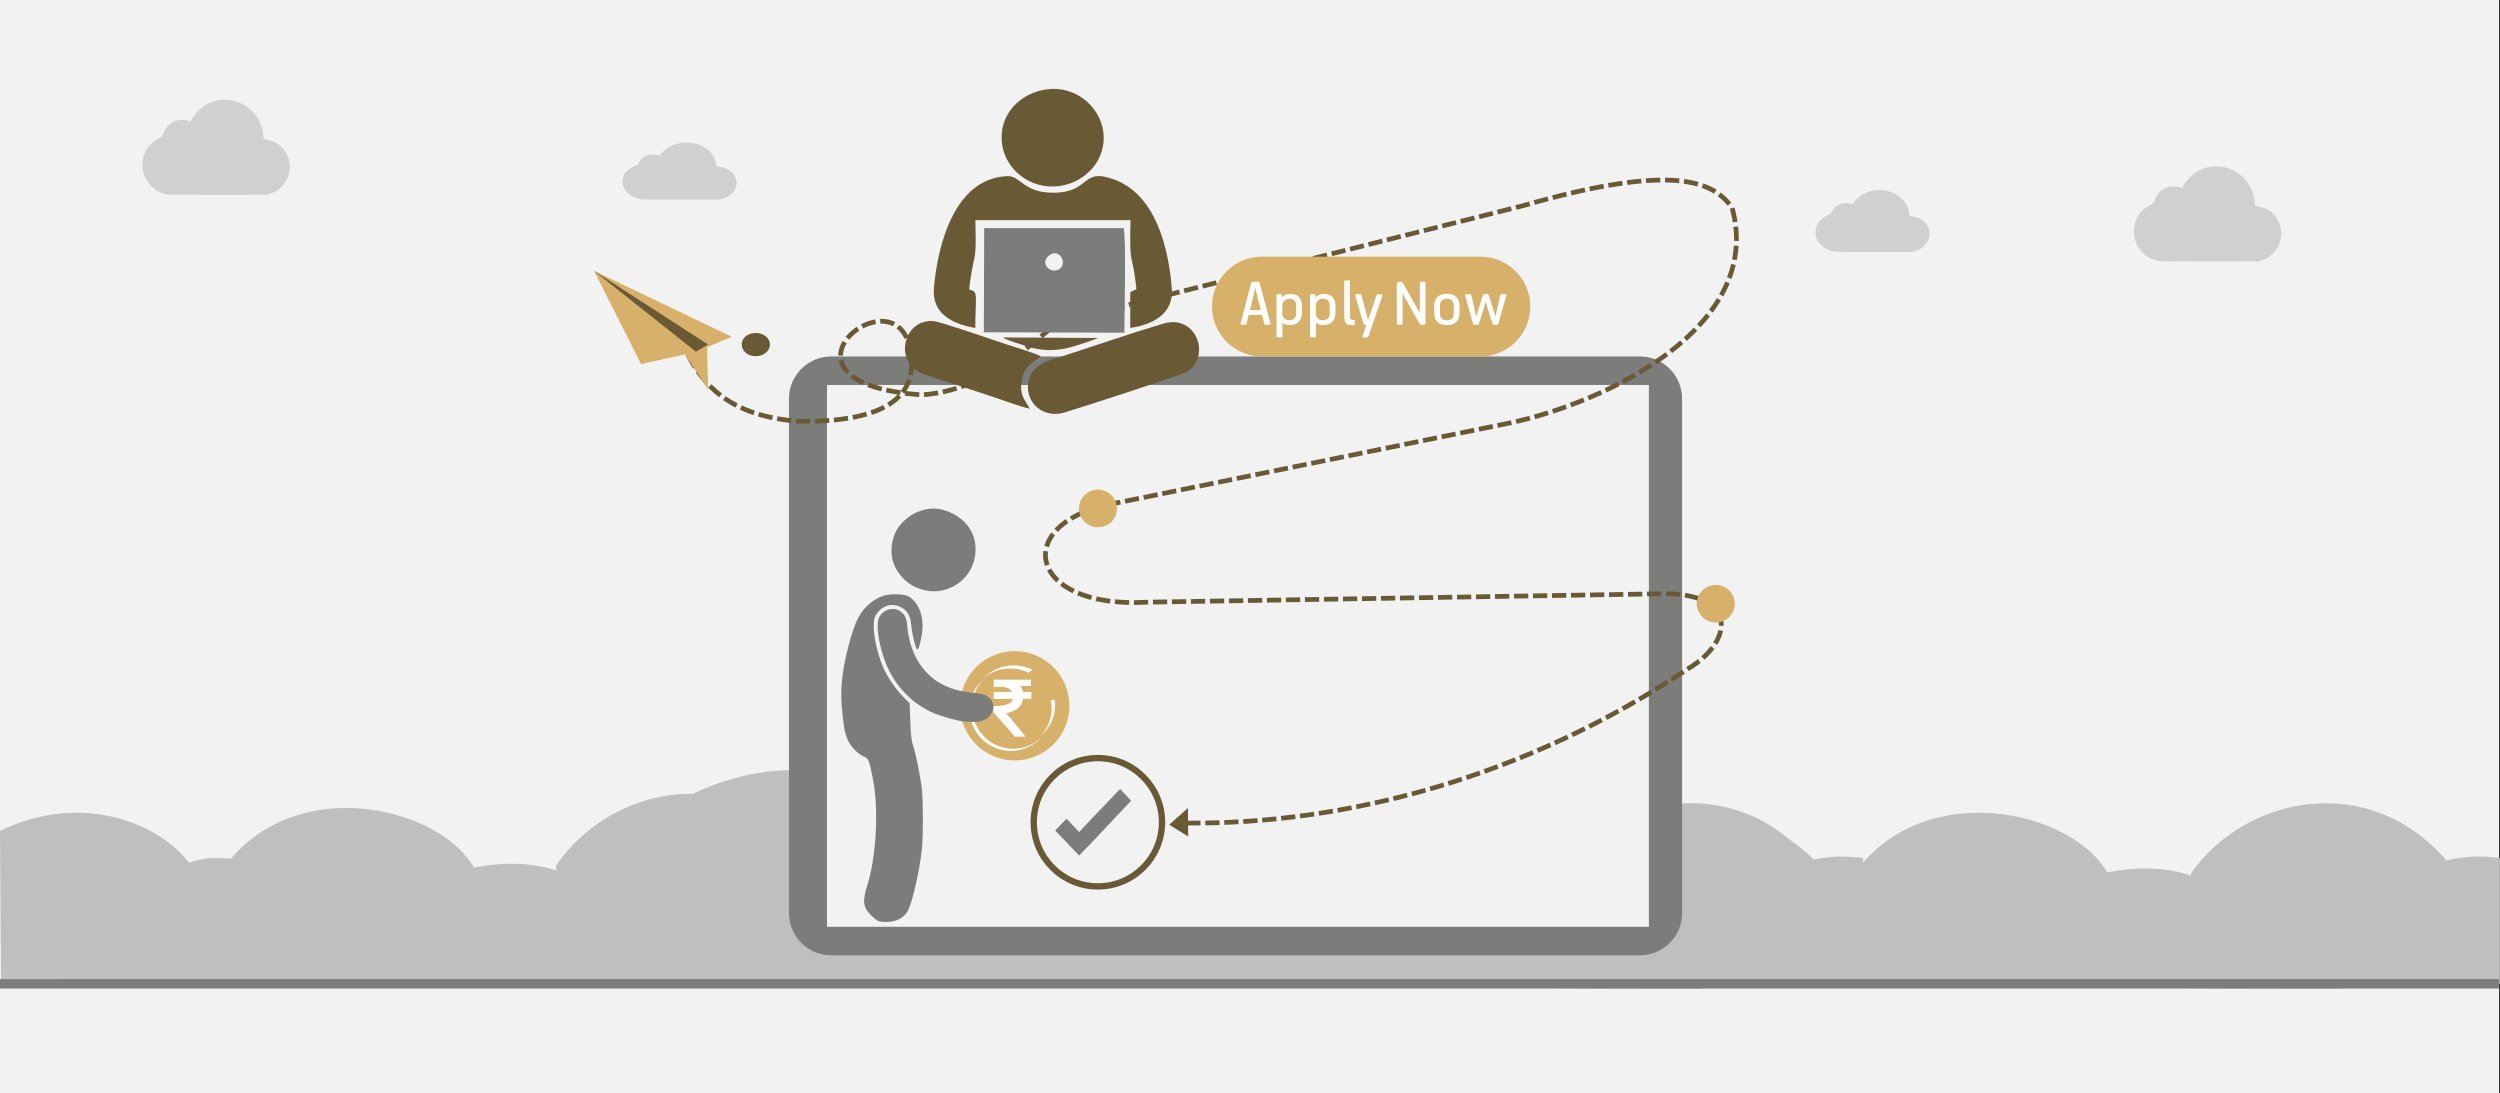 <svg width="526" height="230" xmlns="http://www.w3.org/2000/svg" xmlns:xlink="http://www.w3.org/1999/xlink" overflow="hidden"><rect width="100%" height="100%" fill="#333333" stroke="none"/><defs><clipPath id="clip0"><path d="M0 0 526 0 526 230 0 230Z" fill-rule="evenodd" clip-rule="evenodd"/></clipPath><clipPath id="clip1"><path d="M177 106 209 106 209 194 177 194Z" fill-rule="evenodd" clip-rule="evenodd"/></clipPath><clipPath id="clip2"><path d="M177 106 209 106 209 194 177 194Z" fill-rule="evenodd" clip-rule="evenodd"/></clipPath><clipPath id="clip3"><path d="M177 106 209 106 209 194 177 194Z" fill-rule="evenodd" clip-rule="evenodd"/></clipPath></defs><g clip-path="url(#clip0)"><rect x="0" y="0" width="525.239" height="230" fill="#FFFFFF" transform="scale(1.001 1)"/><rect x="0" y="0" width="525.239" height="230" fill="#F2F2F2" transform="scale(1.001 1)"/><path d="M5.472 19.948C2.959 19.626 0.949 17.884 0.189 15.368 0.026 14.829 0.003 14.634 0 13.743-0.003 12.925 0.026 12.614 0.148 12.123 0.604 10.298 1.691 8.996 3.534 8.068 3.803 7.933 4.058 7.78 4.1 7.729 4.142 7.677 4.244 7.431 4.327 7.182 4.692 6.079 5.47 5.12 6.353 4.684 7.583 4.077 8.681 4.04 9.96 4.563 10.049 4.599 10.113 4.539 10.23 4.308 10.749 3.282 11.837 2.057 12.82 1.391 14.138 0.499 15.414 0.074 16.962 0.011 18.116-0.035 18.818 0.057 19.798 0.384 21.038 0.798 22.047 1.424 22.992 2.365 24.417 3.784 25.217 5.562 25.387 7.689 25.431 8.235 25.453 8.304 25.583 8.332 25.664 8.349 25.995 8.415 26.319 8.478 28.067 8.819 29.398 9.782 30.233 11.31 31.286 13.238 31.182 15.525 29.956 17.381 29.11 18.662 28.084 19.418 26.631 19.831L26.076 19.989 16.017 19.999C10.482 20.005 5.74 19.982 5.472 19.948Z" fill="#D0D0D0" fill-rule="evenodd" transform="matrix(1.001 0 -0 1 449 35)"/><path d="M4.237 12.966C2.291 12.757 0.734 11.624 0.146 9.989 0.02 9.639 0.003 9.512 0 8.933-0.002 8.401 0.02 8.199 0.115 7.88 0.467 6.694 1.309 5.847 2.736 5.244 2.944 5.156 3.142 5.057 3.174 5.024 3.207 4.99 3.286 4.83 3.35 4.668 3.633 3.951 4.235 3.328 4.918 3.045 5.871 2.65 6.72 2.626 7.711 2.966 7.78 2.99 7.83 2.95 7.92 2.8 8.322 2.134 9.164 1.337 9.925 0.904 10.945 0.324 11.933 0.048 13.132 0.007 14.025-0.023 14.569 0.037 15.328 0.25 16.288 0.519 17.069 0.926 17.8 1.537 18.904 2.46 19.523 3.615 19.655 4.998 19.689 5.353 19.705 5.398 19.806 5.416 19.869 5.427 20.125 5.47 20.376 5.511 21.729 5.732 22.76 6.358 23.406 7.352 24.222 8.605 24.141 10.092 23.192 11.297 22.537 12.13 21.743 12.622 20.618 12.89L20.188 12.993 12.4 13C8.115 13.003 4.444 12.988 4.237 12.966Z" fill="#D0D0D0" fill-rule="evenodd" transform="matrix(1.001 0 -0 1 382 40)"/><path d="M5.472 19.948C2.959 19.626 0.949 17.884 0.189 15.368 0.026 14.829 0.003 14.634 0 13.743-0.003 12.925 0.026 12.614 0.148 12.123 0.604 10.298 1.691 8.996 3.534 8.068 3.803 7.933 4.058 7.78 4.1 7.729 4.142 7.677 4.244 7.431 4.327 7.182 4.692 6.079 5.47 5.12 6.353 4.684 7.583 4.077 8.681 4.04 9.96 4.563 10.049 4.599 10.113 4.539 10.23 4.308 10.749 3.282 11.837 2.057 12.82 1.391 14.138 0.499 15.414 0.074 16.962 0.011 18.116-0.035 18.818 0.057 19.798 0.384 21.038 0.798 22.047 1.424 22.992 2.365 24.417 3.784 25.217 5.562 25.387 7.689 25.431 8.235 25.453 8.304 25.583 8.332 25.664 8.349 25.995 8.415 26.319 8.478 28.067 8.819 29.398 9.782 30.233 11.31 31.286 13.238 31.182 15.525 29.956 17.381 29.11 18.662 28.084 19.418 26.631 19.831L26.076 19.989 16.017 19.999C10.482 20.005 5.74 19.982 5.472 19.948Z" fill="#D0D0D0" fill-rule="evenodd" transform="matrix(1.001 0 -0 1 30 21)"/><path d="M0 3.807C17.317-4.727 33.18 2.662 38.931 10.552 41.166 9.654 44.023 9.258 47.931 9.708L47.931 35 0.209 35Z" fill="#BFBFBF" fill-rule="evenodd" transform="matrix(1.001 0 -0 1 344 172)"/><path d="M0 36.483C1.349 33.253 4.261 31.105 9.579 30.627 12.41 23.868 17.872 18.763 30.864 18.399 43.53-8.7 79.194-1.605 87.272 12.544 105.278 9.095 115.613 17.198 118.136 27.183 128.606 25.822 134.415 29.175 135.803 37Z" fill="#BFBFBF" fill-rule="evenodd" transform="matrix(1.001 0 -0 1 356 171)"/><path d="M0 14.729C11.259-1.425 37.239-7.015 53.664 12.032 56.727 11.32 60.158 10.899 64.906 11.526L64.906 38 30.332 38 1.061 38Z" fill="#BFBFBF" fill-rule="evenodd" transform="matrix(1.001 0 -0 1 461 169)"/><path d="M0 4.894C23.451-6.078 44.931 3.423 52.718 13.566 55.746 12.412 59.615 11.903 64.906 12.482L64.906 45 0.284 45Z" fill="#BFBFBF" fill-rule="evenodd" transform="matrix(1.001 0 -0 1 279 162)"/><path d="M0 3.807C17.317-4.727 33.18 2.662 38.931 10.552 41.166 9.654 44.023 9.258 47.931 9.708L47.931 35 0.209 35Z" fill="#BFBFBF" fill-rule="evenodd" transform="matrix(1.001 0 -0 1 134 171)"/><path d="M0 36.483C1.349 33.253 4.261 31.106 9.579 30.627 12.41 23.868 17.872 18.764 30.864 18.399 43.53-8.7 79.194-1.605 87.272 12.544 105.278 9.095 115.613 17.198 118.136 27.183 128.606 25.822 134.415 29.175 135.803 37Z" fill="#BFBFBF" fill-rule="evenodd" transform="matrix(1.001 0 -0 1 146 170)"/><path d="M0 15.117C11.259-1.462 37.239-7.2 53.664 12.349 56.727 11.618 60.158 11.186 64.906 11.829L64.906 39 30.332 39 1.061 39Z" fill="#BFBFBF" fill-rule="evenodd" transform="matrix(1.001 0 -0 1 251 167)"/><path d="M0 3.807C17.678-4.727 33.871 2.662 39.742 10.552 42.024 9.654 44.94 9.258 48.929 9.708L48.929 35 0.214 35Z" fill="#BFBFBF" fill-rule="evenodd" transform="matrix(1.001 0 -0 1 210 172)"/><path d="M0 36.483C1.339 33.253 4.229 31.105 9.508 30.627 12.319 23.868 17.74 18.763 30.637 18.399 43.21-8.7 78.611-1.605 86.63 12.544 104.504 9.095 114.763 17.198 117.267 27.183 127.661 25.822 133.426 29.175 134.805 37Z" fill="#BFBFBF" fill-rule="evenodd" transform="matrix(1.001 0 -0 1 223 171)"/><path d="M0 14.729C11.086-1.425 36.666-7.015 52.839 12.032 55.855 11.32 59.233 10.899 63.907 11.526L63.907 38 29.865 38 1.044 38Z" fill="#BFBFBF" fill-rule="evenodd" transform="matrix(1.001 0 -0 1 328 169)"/><path d="M0 4.894C23.451-6.078 44.931 3.423 52.718 13.566 55.746 12.412 59.615 11.903 64.906 12.482L64.906 45 0.284 45Z" fill="#BFBFBF" fill-rule="evenodd" transform="matrix(1.001 0 -0 1 146 162)"/><path d="M0 3.807C17.678-4.727 33.871 2.662 39.742 10.552 42.024 9.654 44.94 9.258 48.929 9.708L48.929 35 0.214 35Z" fill="#BFBFBF" fill-rule="evenodd" transform="matrix(1.001 0 -0 1 0 171)"/><path d="M0 36.483C1.339 33.253 4.229 31.106 9.508 30.627 12.319 23.868 17.74 18.764 30.637 18.399 43.21-8.7 78.611-1.605 86.63 12.544 104.504 9.095 114.763 17.198 117.267 27.183 127.661 25.822 133.426 29.175 134.805 37Z" fill="#BFBFBF" fill-rule="evenodd" transform="matrix(1.001 0 -0 1 13 170)"/><path d="M0 15.117C11.259-1.462 37.239-7.2 53.664 12.349 56.727 11.618 60.158 11.186 64.906 11.829L64.906 39 30.332 39 1.061 39Z" fill="#BFBFBF" fill-rule="evenodd" transform="matrix(1.001 0 -0 1 117 167)"/><path d="M0 0 525.239 0" stroke="#7C7C7B" stroke-width="1.997" stroke-miterlimit="8" fill="none" fill-rule="evenodd" transform="matrix(1.001 0 -0 1 0 207)"/><path d="M0 8.884C-1.49377e-15 3.978 3.978 0 8.884 0L178.844 0C183.75-1.49377e-15 187.728 3.978 187.728 8.884L187.728 117.116C187.728 122.022 183.75 126 178.844 126L8.884 126C3.978 126 1.49377e-15 122.022 0 117.116Z" fill="#7C7C7B" fill-rule="evenodd" transform="matrix(1.001 0 -0 1 166 75)"/><rect x="0" y="0" width="172.75" height="114" fill="#F2F2F2" transform="matrix(1.001 0 -0 1 174 81)"/><path d="M105.984 139.669C139.713 140 177.658 129.872 211.387 107.234 220.764 101.74 222.218 91.612 206.88 91.414L97.625 93.201C71.965 94.657 68.839 75.792 92.173 72.151L174.096 55.471C193.723 51.3 227.67 35.48 220.692 10.128 217.275 5.626 210.588 0 176.713 9.797L79.016 34.355C70.656 41.173 62.878 48.653 50.448 49.579 16.283 47.262 43.033 24.823 47.54 38.459 50.739 49.579 43.324 55.404 24.424 55.139 13.593 54.279 4.507 50.307 0 38.194" stroke="#695934" stroke-width="0.999" stroke-miterlimit="8" stroke-dasharray="2.996 0.999" fill="none" fill-rule="evenodd" transform="matrix(1.001 0 -0 1 143.5 33.5)"/><path d="M28.958 13.867 23.733 16.016 23.95 25 19.088 17.578 9.87 19.596 0 0 28.958 13.867Z" fill="#D7B169" fill-rule="evenodd" transform="matrix(1.001 0 -0 1 125 57)"/><path d="M23.965 15.489 21.4 17 0 0 23.965 15.489Z" fill="#695934" fill-rule="evenodd" transform="matrix(1.001 0 -0 1 125 57)"/><path d="M5.991 2.466C5.991 3.836 4.676 4.931 3.069 4.931 1.388 5 0.073 3.904 0.073 2.534 0 1.164 1.315 0.068 2.923 0.068 4.603 0 5.918 1.096 5.991 2.397" fill="#695934" fill-rule="evenodd" transform="matrix(1.001 0 -0 1 156 70)"/><path d="M7.988 4C7.988 6.207 6.261 7.931 4.03 7.931 1.871 8 0.072 6.207 0 4.069 0 1.862 1.727 0.069 3.958 0 6.117 0 7.916 1.724 7.988 3.862" fill="#D7B169" fill-rule="evenodd" transform="matrix(1.001 0 -0 1 227 103)"/><path d="M7.988 4C7.988 6.207 6.189 8 4.03 8 1.871 8 0.072 6.276 0 4.069 0 1.931 1.727 0.138 3.886 0.069 6.117 0 7.916 1.724 7.988 3.931" fill="#D7B169" fill-rule="evenodd" transform="matrix(1.001 0 -0 1 357 123)"/><path d="M3.933 0 3.994 6 0 3.525 3.933 0Z" fill="#695934" fill-rule="evenodd" transform="matrix(1.001 0 -0 1 246 170)"/><path d="M0 13.5C-3.43249e-15 6.044 6.035 0 13.48 0 20.925-3.43746e-15 26.961 6.044 26.961 13.5 26.961 20.956 20.925 27 13.48 27 6.035 27-5.14873e-15 20.956 0 13.5Z" stroke="#695934" stroke-width="1.331" stroke-miterlimit="8" fill="none" fill-rule="evenodd" transform="matrix(1.001 0 -0 1 217.5 159.5)"/><path d="M0 21.909 29.538 22C29.538 18.578 29.957 1.946 29.385 0L0.073 0 0 21.909ZM13.838 5.668C11.577 7.248 13.931 9.808 15.846 8.633 17.608 7.549 16.012 4.147 13.838 5.668Z" fill="#7C7C7B" fill-rule="evenodd" transform="matrix(1.001 0 -0 1 207 48)"/><path d="M9.195 34C9.215 26.925 9.912 26.394 7.916 25.922 8.137 23.425 8.526 21.507 9.021 19.198 9.436 17.246 9.215 13.517 9.215 11.315L41.825 11.315C41.53 22.005 42.246 17.636 43.064 25.862L41.771 26.454 41.764 33.993C46.546 33.313 50.926 30.998 50.498 25.673 49.814 17.232 47.176 6.173 38.643 2.874 31.209 0 33.708 5.6 25.396 5.547 19.282 5.506 18.679 1.959 15.96 2.06 4.936 2.47 1.326 16.229 0.496 25.512 0 30.984 4.36 33.186 9.195 34Z" fill="#695934" fill-rule="evenodd" transform="matrix(1.001 0 -0 1 196 35)"/><path d="M28.773 2.079C21.789 4.152 14.931 6.556 7.973 8.815 5.178 9.718 0.617 10.455 0.292 15.012 0 19.057 3.738 22 7.821 20.831 10.244 20.14 32.291 12.993 33.493 12.309 38.944 9.226 35.783 0 28.773 2.079Z" fill="#695934" fill-rule="evenodd" transform="matrix(1.001 0 -0 1 216 66)"/><path d="M10.275 0.789C4.663 1.506 0 6.121 0.831 12.322 1.532 17.509 6.614 22 12.932 21.139 18.31 20.402 22.967 15.629 22.095 9.6 21.36 4.517 16.428 0 10.275 0.789Z" fill="#695934" fill-rule="evenodd" transform="matrix(1.001 0 -0 1 210 18)"/><path d="M28.655 19C28.006 17.666 26.184 16.199 27.036 12.656 27.744 9.696 29.159 9.437 30.955 7.964 30.011 7.366 25.024 5.88 23.555 5.395 21.242 4.632 9.89 0.69 8.481 0.564 2.117 0 0 8.966 5.781 11.461 7.957 12.397 11.103 13.266 13.416 14.023 15.927 14.839 18.371 15.675 20.908 16.505 23.313 17.294 26.262 18.456 28.655 19Z" fill="#695934" fill-rule="evenodd" transform="matrix(1.001 0 -0 1 188 67)"/><path d="M19.971 0.109 0 0C1.123 0.719 3.245 1.242 4.596 1.724 8.187 3 11.654 2.925 15.225 1.772 16.635 1.31 18.685 0.719 19.971 0.109Z" fill="#695934" fill-rule="evenodd" transform="matrix(1.001 0 -0 1 211 71)"/><path d="M0 10.5C-2.12941e-15 4.701 4.701 0 10.5 0L56.403 0C62.202-2.12942e-15 66.903 4.701 66.903 10.5L66.903 10.5C66.903 16.299 62.202 21 56.403 21L10.5 21C4.701 21 0 16.299 0 10.5Z" fill="#D7B169" fill-rule="evenodd" transform="matrix(1.001 0 -0 1 255 54)"/><path d="M43.376 3.833C42.932 3.84 42.58 3.973 42.321 4.232 42.063 4.491 41.93 4.837 41.925 5.268L41.925 6.952C41.92 7.377 42.031 7.723 42.257 7.99 42.483 8.256 42.851 8.393 43.361 8.401 43.864 8.394 44.233 8.259 44.468 7.995 44.703 7.731 44.822 7.384 44.827 6.952L44.827 5.268C44.828 4.843 44.709 4.499 44.47 4.237 44.231 3.975 43.866 3.84 43.376 3.833ZM17.344 3.833C16.918 3.843 16.564 3.981 16.284 4.247 16.003 4.513 15.858 4.848 15.848 5.253L15.832 6.893C15.831 7.301 15.948 7.649 16.184 7.936 16.42 8.224 16.787 8.374 17.283 8.387 17.801 8.376 18.176 8.236 18.408 7.966 18.64 7.695 18.754 7.357 18.75 6.952L18.75 5.253C18.749 4.842 18.63 4.504 18.393 4.241 18.155 3.978 17.806 3.842 17.344 3.833ZM10.295 3.833C9.869 3.843 9.515 3.981 9.235 4.247 8.954 4.513 8.809 4.848 8.798 5.253L8.783 6.893C8.781 7.301 8.898 7.649 9.135 7.936 9.371 8.224 9.737 8.374 10.234 8.387 10.752 8.376 11.126 8.236 11.358 7.966 11.591 7.695 11.704 7.357 11.7 6.952L11.7 5.253C11.7 4.842 11.58 4.504 11.343 4.241 11.106 3.978 10.757 3.842 10.295 3.833ZM47.313 2.898 48.25 2.898C48.325 2.898 48.383 2.913 48.423 2.944 48.464 2.975 48.492 3.023 48.507 3.088L49.065 5.503 49.534 7.551 49.579 7.551 50.183 5.561 50.954 3.132C50.974 3.058 51.005 3.001 51.044 2.96 51.084 2.919 51.144 2.899 51.226 2.898L51.905 2.898C51.959 2.894 52.01 2.905 52.058 2.931 52.106 2.957 52.146 3.019 52.177 3.118L53.099 6.015 53.567 7.551 53.612 7.551 53.929 6.117 54.609 3.103C54.622 3.043 54.649 2.994 54.688 2.957 54.728 2.919 54.792 2.899 54.881 2.898L55.772 2.898C55.839 2.899 55.883 2.916 55.903 2.949 55.922 2.983 55.924 3.029 55.908 3.088L54.201 9.117C54.179 9.196 54.148 9.25 54.109 9.279 54.069 9.309 54.02 9.323 53.96 9.322L53.28 9.322C53.199 9.324 53.138 9.316 53.099 9.296 53.059 9.276 53.029 9.231 53.008 9.161L52.041 6.176 51.543 4.478 51.513 4.478 50.999 6.293 50.093 9.161C50.07 9.238 50.036 9.285 49.991 9.301 49.945 9.318 49.889 9.325 49.821 9.322L49.141 9.322C49.073 9.324 49.016 9.312 48.971 9.287 48.926 9.262 48.892 9.21 48.869 9.131L47.192 3.103C47.17 3.037 47.169 2.986 47.191 2.951 47.212 2.916 47.252 2.898 47.313 2.898ZM24.302 2.898 25.103 2.898C25.2 2.9 25.274 2.922 25.326 2.964 25.378 3.006 25.414 3.057 25.435 3.118L26.795 8.327 26.825 8.327 28.577 3.176C28.597 3.113 28.63 3.052 28.677 2.993 28.725 2.934 28.807 2.902 28.925 2.898L29.635 2.898C29.732 2.9 29.795 2.929 29.823 2.982 29.852 3.036 29.855 3.1 29.831 3.176L26.916 11.693C26.894 11.763 26.846 11.831 26.772 11.896 26.698 11.961 26.59 11.995 26.448 12L25.889 12C25.782 12.002 25.709 11.973 25.67 11.914 25.631 11.855 25.633 11.757 25.677 11.62L26.448 9.322 26.16 9.322C26.063 9.323 25.986 9.302 25.928 9.258 25.871 9.213 25.827 9.137 25.798 9.029L24.136 3.161C24.112 3.086 24.111 3.024 24.134 2.975 24.157 2.925 24.213 2.9 24.302 2.898ZM17.541 2.839C18.282 2.841 18.868 3.046 19.298 3.453 19.728 3.861 19.947 4.461 19.956 5.253L19.956 6.952C19.953 7.636 19.734 8.21 19.3 8.673 18.866 9.136 18.239 9.376 17.419 9.395 17.055 9.391 16.753 9.347 16.515 9.261 16.276 9.176 16.069 9.069 15.893 8.942L15.848 8.971 15.848 11.824C15.85 11.924 15.8 11.973 15.697 11.971L14.777 11.971C14.674 11.971 14.623 11.927 14.626 11.839L14.626 3.044C14.625 3 14.634 2.967 14.654 2.945 14.674 2.923 14.71 2.912 14.762 2.912L15.576 2.912C15.679 2.91 15.729 2.959 15.727 3.059L15.727 3.497 15.787 3.512C15.98 3.311 16.229 3.15 16.533 3.028 16.838 2.905 17.174 2.843 17.541 2.839ZM10.491 2.839C11.233 2.841 11.819 3.046 12.249 3.453 12.678 3.861 12.898 4.461 12.907 5.253L12.907 6.952C12.903 7.636 12.684 8.21 12.251 8.673 11.817 9.136 11.19 9.376 10.37 9.395 10.005 9.391 9.704 9.347 9.465 9.261 9.227 9.176 9.02 9.069 8.844 8.942L8.798 8.971 8.798 11.824C8.801 11.924 8.751 11.973 8.647 11.971L7.727 11.971C7.624 11.971 7.574 11.927 7.577 11.839L7.577 3.044C7.576 3 7.585 2.967 7.605 2.945 7.625 2.923 7.661 2.912 7.712 2.912L8.527 2.912C8.63 2.91 8.68 2.959 8.678 3.059L8.678 3.497 8.738 3.512C8.931 3.311 9.18 3.15 9.484 3.028 9.789 2.905 10.124 2.843 10.491 2.839ZM43.361 2.81C44.212 2.816 44.869 3.031 45.332 3.457 45.794 3.883 46.028 4.486 46.033 5.268L46.033 6.937C46.025 7.732 45.786 8.341 45.316 8.766 44.847 9.191 44.2 9.405 43.376 9.409 42.538 9.406 41.887 9.194 41.424 8.774 40.96 8.353 40.725 7.746 40.718 6.952L40.718 5.268C40.721 4.512 40.949 3.916 41.399 3.479 41.85 3.042 42.504 2.819 43.361 2.81ZM3.094 1.61 2.671 3.44 1.977 6.25 4.273 6.25 3.578 3.498 3.14 1.61ZM33.175 0.293 33.718 0.293C33.835 0.294 33.921 0.317 33.978 0.36 34.035 0.404 34.084 0.459 34.125 0.527L37.662 6.819 37.692 6.819 37.692 0.454C37.69 0.402 37.701 0.363 37.724 0.335 37.747 0.307 37.791 0.293 37.858 0.293L38.702 0.293C38.763 0.293 38.808 0.307 38.838 0.333 38.868 0.359 38.883 0.395 38.883 0.439L38.883 9.029C38.879 9.15 38.846 9.23 38.785 9.268 38.724 9.307 38.662 9.325 38.597 9.322L38.024 9.322C37.913 9.322 37.829 9.303 37.771 9.267 37.713 9.23 37.667 9.175 37.632 9.102L34.11 2.839 34.065 2.839 34.065 9.146C34.066 9.204 34.056 9.248 34.033 9.278 34.01 9.307 33.965 9.322 33.899 9.322L33.039 9.322C32.919 9.319 32.858 9.266 32.858 9.161L32.858 0.659C32.853 0.535 32.87 0.442 32.909 0.382 32.948 0.322 33.036 0.292 33.175 0.293ZM2.49 0.293 3.774 0.293C3.841 0.291 3.892 0.301 3.927 0.322 3.962 0.343 3.987 0.382 4.001 0.439L6.297 9.073C6.316 9.128 6.319 9.182 6.308 9.236 6.297 9.289 6.248 9.318 6.161 9.322L5.239 9.322C5.116 9.324 5.046 9.29 5.028 9.219L4.514 7.258 1.72 7.258 1.221 9.219C1.213 9.255 1.192 9.282 1.157 9.298 1.122 9.314 1.078 9.322 1.025 9.322L0.209 9.322C0.125 9.323 0.066 9.309 0.032 9.278-0.003 9.247-0.009 9.188 0.013 9.102L2.248 0.468C2.255 0.423 2.276 0.382 2.313 0.348 2.349 0.313 2.408 0.295 2.49 0.293ZM21.947 0 22.867 0C22.913 0 22.949 0.011 22.976 0.033 23.003 0.055 23.017 0.088 23.018 0.132L23.018 7.507C23.015 7.835 23.066 8.053 23.169 8.162 23.272 8.27 23.443 8.32 23.682 8.312L23.879 8.312C23.944 8.315 23.983 8.338 23.997 8.383 24.012 8.428 24.017 8.477 24.015 8.531L24.015 9.219C24.014 9.277 24 9.322 23.973 9.353 23.946 9.384 23.91 9.402 23.863 9.409 23.799 9.423 23.724 9.432 23.641 9.435 23.557 9.438 23.49 9.439 23.441 9.439 22.779 9.438 22.337 9.275 22.117 8.948 21.896 8.622 21.794 8.137 21.811 7.492L21.811 0.146C21.811 0.102 21.822 0.066 21.845 0.04 21.868 0.014 21.901 0.001 21.947 0Z" fill="#FFFFFF" fill-rule="evenodd" transform="matrix(1.001 0 -0 1 261 59)"/><path d="M-5.864-15C-5.864-15-5.864-15-5.864-15-5.864-15-5.864-15-5.864-15-5.864-15-5.864-15-5.864-15-5.864-15-5.864-15-5.864-15M-5.793-15C-5.793-15-5.793-15-5.864-15-5.864-15-5.864-15-5.864-15-5.864-15-5.793-15-5.793-15M-5.793-15C-5.793-15-5.793-15-5.793-15-5.793-15-5.793-15-5.793-15-5.793-15-5.793-15-5.793-15M-5.793-15C-5.793-15-5.793-15-5.793-15-5.793-15-5.793-15-5.793-15-5.793-15-5.793-15-5.793-15M-5.793-15C-5.793-15-5.793-15-5.793-15-5.793-15-5.793-15-5.793-15-5.793-15-5.793-15-5.793-15M-5.793-15C-5.793-15-5.793-15-5.793-15-5.793-15-5.793-15-5.793-15-5.793-15-5.793-15-5.793-15M-5.723-15C-5.723-15-5.723-15-5.723-15-5.723-15-5.723-15-5.723-15-5.723-15-5.723-15-5.723-15M-5.723-15C-5.723-15-5.723-15-5.723-15-5.723-15-5.723-15-5.723-15-5.723-15-5.723-15-5.723-15M-5.723-15C-5.723-15-5.723-15-5.723-15-5.723-15-5.723-15-5.723-15-5.723-15-5.723-15-5.723-15M-5.723-15C-5.723-15-5.723-15-5.723-15-5.723-15-5.723-15-5.723-15-5.723-15-5.723-15-5.723-15M-5.723-15C-5.723-15-5.723-15-5.723-15-5.723-15-5.723-15-5.723-15-5.723-15-5.723-15-5.723-15M-5.652-15C-5.652-15-5.652-15-5.652-15-5.652-15-5.652-15-5.652-15-5.652-15-5.652-15-5.652-15M-5.652-15C-5.652-15-5.652-15-5.652-15-5.652-15-5.652-15-5.652-15-5.652-15-5.652-15-5.652-15M-5.652-15C-5.652-15-5.652-15-5.652-15-5.652-15-5.652-15-5.652-15-5.652-15-5.652-15-5.652-15M-5.652-15C-5.652-15-5.652-15-5.652-15-5.652-15-5.652-15-5.652-15-5.652-15-5.652-15-5.652-15M-5.582-15C-5.582-15-5.582-15-5.582-15-5.652-15-5.652-15-5.652-15-5.652-15-5.652-15-5.652-15-5.652-15-5.582-15-5.582-15M-5.582-15C-5.582-15-5.582-15-5.582-15-5.582-15-5.582-15-5.582-15-5.582-15-5.582-15-5.582-15-5.582-15-5.582-15-5.582-15M-5.582-15C-5.582-15-5.582-15-5.582-15-5.582-15-5.582-15-5.582-15-5.582-15-5.582-15-5.582-15-5.582-15-5.582-15-5.582-15M-5.582-15C-5.582-15-5.582-15-5.582-15-5.582-15-5.582-15-5.582-15-5.582-15-5.582-15-5.582-15-5.582-15-5.582-15-5.582-15M-5.582-15C-5.582-15-5.582-15-5.582-15-5.582-15-5.582-15-5.582-15-5.582-15-5.582-15-5.582-15-5.582-15-5.582-15-5.582-15M-5.511-15C-5.511-15-5.511-15-5.511-15-5.511-15-5.511-15-5.511-15-5.511-15-5.582-15-5.582-15-5.511-15-5.511-15-5.511-15M-5.511-15C-5.511-15-5.511-15-5.511-15-5.511-15-5.511-15-5.511-15-5.511-15-5.511-15-5.511-15-5.511-15-5.511-15-5.511-15M-5.511-15C-5.511-15-5.511-15-5.511-15-5.511-15-5.511-15-5.511-15-5.511-15-5.511-15-5.511-15-5.511-15-5.511-15-5.511-15M-5.44-15C-5.44-15-5.44-15-5.44-15-5.44-15-5.44-15-5.44-15-5.44-15-5.511-15-5.511-15-5.511-15-5.511-15-5.511-15-5.511-15-5.511-15-5.511-15-5.511-15-5.511-15-5.511-15-5.511-15-5.511-15-5.511-15-5.511-15-5.44-15-5.44-15M-5.44-15C-5.44-15-5.44-15-5.44-15-5.44-15-5.44-15-5.44-15M-5.37-15C-5.37-15-5.44-15-5.44-15-5.44-15-5.37-15-5.37-15M-5.37-15C-5.37-15-5.37-15-5.37-15-5.37-15-5.37-15-5.37-15M-5.37-15C-5.37-15-5.37-15-5.37-15-5.37-15-5.37-15-5.37-15M-5.37-15C-5.37-15-5.37-15-5.37-15-5.37-15-5.37-15-5.37-15M0-12.995C0-12.995 0-12.995 0-12.995-1.484-14.171-3.321-14.862-5.37-15-3.321-14.862-1.484-14.171 0-12.995M-14.978-6.083C-14.978-10.991-10.88-15-5.864-15-5.864-15-5.864-15-5.864-15-5.864-15-5.864-15-5.864-15-5.864-15-5.864-15-5.864-15-10.88-15-14.978-10.991-14.978-6.083-14.978-6.083-14.978-6.083-14.978-6.083-14.978-6.083-14.978-6.083-14.978-6.083M-14.978-6.014C-14.978-6.014-14.978-6.014-14.978-6.014-14.978-6.014-14.978-6.014-14.978-6.014-14.978-6.014-14.978-6.014-14.978-6.014M-14.978-6.014C-14.978-6.014-14.978-6.014-14.978-6.014-14.978-6.014-14.978-6.014-14.978-6.014-14.978-6.014-14.978-6.014-14.978-6.014M-14.978-6.014C-14.978-6.014-14.978-6.014-14.978-6.014-14.978-6.014-14.978-6.014-14.978-6.014-14.978-6.014-14.978-6.014-14.978-6.014M-14.978-6.014C-14.978-6.014-14.978-6.014-14.978-6.014-14.978-6.014-14.978-6.014-14.978-6.014-14.978-6.014-14.978-6.014-14.978-6.014M-14.978-6.014C-14.978-6.014-14.978-6.014-14.978-6.014-14.978-6.014-14.978-6.014-14.978-6.014-14.978-6.014-14.978-6.014-14.978-6.014M-14.978-5.945C-14.978-5.945-14.978-5.945-14.978-5.945-14.978-5.945-14.978-5.945-14.978-5.945-14.978-5.945-14.978-5.945-14.978-5.945M-14.978-5.945C-14.978-5.945-14.978-5.945-14.978-5.945-14.978-5.945-14.978-5.945-14.978-5.945-14.978-5.945-14.978-5.945-14.978-5.945M-14.978-5.945C-14.978-5.945-14.978-5.945-14.978-5.945-14.978-5.945-14.978-5.945-14.978-5.945-14.978-5.945-14.978-5.945-14.978-5.945M-14.978-5.945C-14.978-5.945-14.978-5.945-14.978-5.945-14.978-5.945-14.978-5.945-14.978-5.945-14.978-5.945-14.978-5.945-14.978-5.945M-14.978-5.945C-14.978-5.945-14.978-5.945-14.978-5.945-14.978-5.945-14.978-5.945-14.978-5.945-14.978-5.945-14.978-5.945-14.978-5.945M-14.978-5.876C-14.978-5.876-14.978-5.876-14.978-5.876-14.978-5.876-14.978-5.876-14.978-5.876-14.978-5.876-14.978-5.876-14.978-5.876M-14.978-5.876C-14.978-5.876-14.978-5.876-14.978-5.876-14.978-5.876-14.978-5.876-14.978-5.876-14.978-5.876-14.978-5.876-14.978-5.876M-14.978-5.876C-14.978-5.876-14.978-5.876-14.978-5.876-14.978-5.876-14.978-5.876-14.978-5.876-14.978-5.876-14.978-5.876-14.978-5.876M-14.978-5.876C-14.978-5.876-14.978-5.876-14.978-5.876-14.978-5.876-14.978-5.876-14.978-5.876-14.978-5.876-14.978-5.876-14.978-5.876M-14.978-5.876C-14.978-5.876-14.978-5.876-14.978-5.876-14.978-5.876-14.978-5.876-14.978-5.876-14.978-5.876-14.978-5.876-14.978-5.876M-14.978-5.806C-14.978-5.806-14.978-5.806-14.978-5.806-14.978-5.806-14.978-5.806-14.978-5.806-14.978-5.806-14.978-5.806-14.978-5.806-14.978-5.806-14.978-5.806-14.978-5.806M-14.978-5.806C-14.978-5.806-14.978-5.806-14.978-5.806-14.978-5.806-14.978-5.806-14.978-5.806-14.978-5.806-14.978-5.806-14.978-5.806-14.978-5.806-14.978-5.806-14.978-5.806M-14.978-5.806C-14.978-5.806-14.978-5.806-14.978-5.806-14.978-5.806-14.978-5.806-14.978-5.806-14.978-5.806-14.978-5.806-14.978-5.806-14.978-5.806-14.978-5.806-14.978-5.806M-14.978-5.806C-14.978-5.806-14.978-5.806-14.978-5.806-14.978-5.806-14.978-5.806-14.978-5.806-14.978-5.806-14.978-5.806-14.978-5.806-14.978-5.806-14.978-5.806-14.978-5.806M-14.978-5.806C-14.978-5.806-14.978-5.806-14.978-5.806-14.978-5.806-14.978-5.806-14.978-5.806-14.978-5.806-14.978-5.806-14.978-5.806-14.978-5.806-14.978-5.806-14.978-5.806M-14.978-5.737C-14.978-5.737-14.978-5.737-14.978-5.737-14.978-5.737-14.978-5.737-14.978-5.737-14.978-5.737-14.978-5.737-14.978-5.737-14.978-5.737-14.978-5.737-14.978-5.737M-14.978-5.737C-14.978-5.737-14.978-5.737-14.978-5.737-14.978-5.737-14.978-5.737-14.978-5.737-14.978-5.737-14.978-5.737-14.978-5.737-14.978-5.737-14.978-5.737-14.978-5.737M-14.978-5.737C-14.978-5.737-14.978-5.737-14.978-5.737-14.978-5.737-14.978-5.737-14.978-5.737-14.978-5.737-14.978-5.737-14.978-5.737-14.978-5.737-14.978-5.737-14.978-5.737M-14.978-5.737C-14.978-5.737-14.978-5.737-14.978-5.737-14.978-5.737-14.978-5.737-14.978-5.737-14.978-5.737-14.978-5.737-14.978-5.737-14.978-5.737-14.978-5.737-14.978-5.737M-14.978-5.737C-14.978-5.737-14.978-5.737-14.978-5.737-14.978-5.737-14.978-5.737-14.978-5.737-14.978-5.737-14.978-5.737-14.978-5.737-14.978-5.737-14.978-5.737-14.978-5.737M-12.576 0C-13.989-1.521-14.908-3.525-14.978-5.737-14.978-5.668-14.978-5.668-14.978-5.668-14.978-5.668-14.978-5.668-14.978-5.668-14.978-5.668-14.978-5.668-14.978-5.668-14.978-5.668-14.978-5.668-14.978-5.668-14.978-5.668-14.978-5.668-14.978-5.668-14.978-5.668-14.978-5.668-14.978-5.668-14.908-3.456-13.989-1.521-12.576 0-12.576 0-12.576 0-12.576 0" fill="#FFF20A" fill-rule="evenodd" transform="matrix(1.001 8.75495e-08 8.74228e-08 -1 223 139)"/><path d="M-6.99-2.366C-5.479-2.366-5.479-2.366-5.479-2.366-5.353-1.919-5.164-1.535-4.975-1.215-6.927-1.215-6.927-1.215-6.927-1.215-6.927 0-6.927 0-6.927 0-0.063 0-0.063 0-0.063 0-0.063-1.407-0.063-1.407-0.063-1.407-1.448-1.407-1.448-1.407-1.448-1.407-2.519-1.407-3.212-1.791-3.463-2.366-0.063-2.366-0.063-2.366-0.063-2.366-0.063-3.709-0.063-3.709-0.063-3.709-3.589-3.709-3.589-3.709-3.589-3.709-3.463-4.157-3.212-4.477-2.771-4.669-1.7-5.18 0-5.116 0-5.116 0-6.267 0-6.267 0-6.267-3.967-11-3.967-11-3.967-11-5.919-11-5.919-11-5.919-11-5.919-11-3.149-7.355-2.33-6.459-3.212-6.331-3.904-6.012-4.471-5.564-5.038-5.052-5.353-4.477-5.479-3.709-6.99-3.709-6.99-3.709-6.99-3.709-6.99-2.366-6.99-2.366-6.99-2.366" fill="#EB6A0F" fill-rule="evenodd" transform="matrix(1.001 8.75495e-08 8.74228e-08 -1 220 140)"/><path d="M0-11.5C2.92397e-15-5.149-5.141 0-11.483 0-17.825 2.92821e-15-22.967-5.149-22.967-11.5-22.967-17.851-17.825-23-11.483-23-5.141-23 4.38595e-15-17.851 0-11.5Z" fill="#D7B169" fill-rule="evenodd" transform="matrix(1.001 8.75495e-08 8.74228e-08 -1 225 137)"/><path d="M-0.193-12.274C-0.58-13.062-1.031-13.784-1.675-14.44-1.675-14.44-1.675-14.44-1.675-14.44-1.031-13.784-0.58-13.062-0.193-12.274M-8.375-0.656C-7.022-0.656-5.734-0.985-4.574-1.575-4.832-1.903-4.961-2.297-4.896-2.822-4.896-3.019-4.896-3.216-4.896-3.413-11.467-3.413-11.467-3.413-11.467-3.413-11.467-3.676-11.467-3.676-11.467-3.676-11.725-3.676-11.725-3.676-11.725-3.676-11.725-4.923-11.725-4.923-11.725-4.923-9.728-4.923-9.728-4.923-9.728-4.923-9.921-5.185-10.05-5.513-10.179-5.842-11.532-5.842-11.532-5.842-11.532-5.842-11.532-6.104-11.532-6.104-11.532-6.104-11.789-6.104-11.789-6.104-11.789-6.104-11.789-7.483-11.789-7.483-11.789-7.483-10.243-7.483-10.243-7.483-10.243-7.483-10.114-8.27-9.792-8.861-9.212-9.386-8.633-9.846-7.924-10.174-7.022-10.305-7.86-11.224-10.694-14.965-10.694-14.965-8.697-14.965-8.697-14.965-8.697-14.965-8.504-14.703-8.504-14.703-8.504-14.703-8.439-14.703-8.439-14.703-8.439-14.703-4.381-9.846-4.381-9.846-4.381-9.846-4.381-8.664-4.381-8.664-4.381-8.664-4.381-8.664-4.51-8.664-4.703-8.664-5.218-8.664-6.378-8.598-7.215-8.205-7.602-8.073-7.86-7.811-7.988-7.483-4.703-7.483-4.703-7.483-4.703-7.483-4.703-7.22-4.703-7.22-4.703-7.22-4.445-7.22-4.445-7.22-4.445-7.22-4.445-5.842-4.445-5.842-4.445-5.842-7.924-5.842-7.924-5.842-7.924-5.842-7.924-5.776-7.86-5.71-7.795-5.645-7.409-5.317-6.893-5.12-6.12-5.12-4.703-5.12-4.703-5.12-4.703-5.12-4.703-4.857-4.703-4.857-4.703-4.857-4.703-4.857-4.703-4.857-4.703-4.857-4.316-6.236-3.221-7.417-1.16-7.417-1.031-7.417-0.902-7.417-0.773-7.417-0.58-7.417-0.387-7.417-0.193-7.351-0.064-7.942 0-8.533 0-9.189 0-11.486-0.902-13.521-2.319-15.097-3.672-16.212-5.347-16.869-7.215-17-7.215-17-7.215-17-7.215-17-7.215-17-7.215-17-7.215-17-7.215-17-7.215-17-7.215-17-7.215-17-7.215-17-7.215-17-7.215-17-7.215-17-7.215-17-7.215-17-7.215-17-7.215-17-7.215-17-7.215-17-7.215-17-7.215-17-7.28-17-7.28-17-7.28-17-7.28-17-7.28-17-7.28-17-7.28-17-7.28-17-7.28-17-7.28-17-7.28-17-7.28-17-7.344-17-7.344-17-7.344-17-7.344-17-7.344-17-7.344-17-7.344-17-7.344-17-7.344-17-7.344-17-7.344-17-7.344-17-7.344-17-7.344-17-7.344-17-7.344-17-7.344-17-7.344-17-7.344-17-7.409-17-7.409-17-7.409-17-7.409-17-7.409-17-7.409-17-7.409-17-7.409-17-7.409-17-7.409-17-7.409-17-7.409-17-7.409-17-7.409-17-7.409-17-7.409-17-7.409-17-7.409-17-7.409-17-7.409-17-7.409-17-7.409-17-7.409-17-7.409-17-7.409-17-7.409-17-7.409-17-7.409-17-7.409-17-7.473-17-7.473-17-7.473-17-7.473-17-7.473-17-7.473-17-7.473-17-7.473-17-7.473-17-7.473-17-7.473-17-7.473-17-7.473-17-7.473-17-7.473-17-7.473-17-7.473-17-7.473-17-7.473-17-7.473-17-7.473-17-7.473-17-7.473-17-7.473-17-7.473-17-7.473-17-7.473-17-7.473-17-7.473-17-7.473-17-7.473-17-7.473-17-7.473-17-7.473-17-7.473-17-7.473-17-7.473-17-7.473-17-7.473-17-7.537-17-7.537-17-7.537-17-7.537-17-7.537-17-7.537-17-7.537-17-7.537-17-7.537-17-7.537-17-7.537-17-7.537-17-7.537-17-7.537-17-7.537-17-7.537-17-7.537-17-7.537-17-7.537-17-7.537-17-7.537-17-7.537-17-7.537-17-7.537-17-7.537-17-7.537-17-7.537-17-7.537-17-7.537-17-7.537-17-7.537-17-7.537-17-7.537-17-7.537-17-7.537-17-7.537-17-7.537-17-7.537-17-7.537-17-7.537-17-7.537-17-7.537-17-7.537-17-7.537-17-7.602-17-7.602-17-7.602-17-7.602-17-7.602-17-7.602-17-7.602-17-7.602-17-7.602-17-7.602-17-7.602-17-7.602-17-7.602-17-7.602-17-7.602-17-7.602-17-7.602-17-7.602-17-7.602-17-7.602-17-7.602-17-7.602-17-7.602-17-7.602-17-7.602-17-7.602-17-7.602-17-7.602-17-7.602-17-7.602-17-7.602-17-7.602-17-7.602-17-7.602-17-7.602-17-7.602-17-7.602-17-7.602-17-7.602-17-7.602-17-7.602-17-7.602-17-7.602-17-7.666-17-7.666-17-7.666-17-7.666-17-7.666-17-7.666-17-7.666-17-7.666-17-7.666-17-7.666-17-7.666-17-7.666-17-7.666-17-7.666-17-12.24-17-15.977-13.193-15.977-8.533-15.977-8.533-15.977-8.533-15.977-8.467-15.977-8.467-15.977-8.467-15.977-8.467-15.977-8.467-15.977-8.467-15.977-8.467-15.977-8.467-15.977-8.467-15.977-8.467-15.977-8.467-15.977-8.467-15.977-8.467-15.977-8.467-15.977-8.467-15.977-8.467-15.977-8.467-15.977-8.467-15.977-8.467-15.977-8.467-15.977-8.467-15.977-8.467-15.977-8.467-15.977-8.467-15.977-8.467-15.977-8.467-15.977-8.467-15.977-8.467-15.977-8.467-15.977-8.467-15.977-8.467-15.977-8.467-15.977-8.467-15.977-8.467-15.977-8.467-15.977-8.467-15.977-8.467-15.977-8.467-15.977-8.467-15.977-8.467-15.977-8.467-15.977-8.467-15.977-8.467-15.977-8.467-15.977-8.402-15.977-8.402-15.977-8.402-15.977-8.402-15.977-8.402-15.977-8.402-15.977-8.402-15.977-8.402-15.977-8.402-15.977-8.402-15.977-8.402-15.977-8.402-15.977-8.402-15.977-8.402-15.977-8.402-15.977-8.402-15.977-8.402-15.977-8.402-15.977-8.402-15.977-8.402-15.977-8.402-15.977-8.402-15.977-8.402-15.977-8.402-15.977-8.402-15.977-8.402-15.977-8.402-15.977-8.402-15.977-8.402-15.977-8.402-15.977-8.402-15.977-8.402-15.977-8.402-15.977-8.402-15.977-8.402-15.977-8.402-15.977-8.402-15.977-8.402-15.977-8.402-15.977-8.402-15.977-8.402-15.977-8.402-15.977-8.402-15.977-8.336-15.977-8.336-15.977-8.336-15.977-8.336-15.977-8.336-15.977-8.336-15.977-8.336-15.977-8.336-15.977-8.336-15.977-8.336-15.977-8.336-15.977-8.336-15.977-8.336-15.977-8.336-15.977-8.336-15.977-8.336-15.977-8.336-15.977-8.336-15.977-8.336-15.977-8.336-15.977-8.336-15.977-8.336-15.977-8.336-15.977-8.336-15.977-8.336-15.977-8.336-15.977-8.336-15.977-8.336-15.977-8.336-15.977-8.336-15.977-8.336-15.977-8.336-15.977-8.336-15.977-8.336-15.977-8.336-15.977-8.336-15.977-8.336-15.977-8.336-15.977-8.336-15.977-8.336-15.977-8.336-15.977-8.336-15.977-8.336-15.977-8.336-15.977-8.27-15.977-8.27-15.977-8.27-15.977-8.27-15.977-8.27-15.977-8.27-15.977-8.27-15.977-8.27-15.977-8.27-15.977-8.27-15.977-8.27-15.977-8.27-15.977-8.27-15.977-8.27-15.977-8.27-15.977-8.27-15.977-8.27-15.977-8.27-15.977-8.27-15.977-8.27-15.977-8.27-15.977-8.27-15.977-8.27-15.977-8.27-15.977-8.27-15.977-8.27-15.977-8.27-15.977-8.27-15.977-8.27-15.977-8.27-15.977-8.205-15.977-8.205-15.977-8.205-15.977-8.205-15.977-8.205-15.977-8.205-15.977-8.205-15.977-8.205-15.977-8.205-15.977-8.205-15.977-8.205-15.977-8.205-15.977-8.205-15.977-8.205-15.977-8.205-15.977-8.205-15.977-8.205-15.977-8.205-15.977-8.205-15.977-8.205-15.977-8.205-15.977-8.205-15.977-8.205-15.977-8.205-15.977-8.205-15.977-8.205-15.977-8.205-15.977-8.205-15.977-8.205-15.977-8.205-15.977-8.205-15.977-8.205-15.912-6.104-15.075-4.201-13.787-2.757-13.787-2.757-13.787-2.757-13.787-2.757-13.787-2.691-13.722-2.691-13.658-2.625-12.24-1.378-10.372-0.656-8.375-0.656M-8.117 0C-10.308-0.131-12.24-1.116-13.658-2.625-13.658-2.625-13.658-2.625-13.658-2.625-12.24-1.116-10.308-0.131-8.117 0M-8.053 0C-8.053 0-8.117 0-8.117 0-8.117 0-8.053 0-8.053 0M-8.053 0C-8.053 0-8.053 0-8.053 0-8.053 0-8.053 0-8.053 0M-8.053 0C-8.053 0-8.053 0-8.053 0-8.053 0-8.053 0-8.053 0M-8.053 0C-8.053 0-8.053 0-8.053 0-8.053 0-8.053 0-8.053 0M-8.053 0C-8.053 0-8.053 0-8.053 0-8.053 0-8.053 0-8.053 0M-7.988 0C-7.988 0-7.988 0-7.988 0-7.988 0-7.988 0-7.988 0M-7.988 0C-7.988 0-7.988 0-7.988 0-7.988 0-7.988 0-7.988 0M-7.988 0C-7.988 0-7.988 0-7.988 0-7.988 0-7.988 0-7.988 0M-7.988 0C-7.988 0-7.988 0-7.988 0-7.988 0-7.988 0-7.988 0M-7.924 0C-7.988 0-7.988 0-7.988 0-7.988 0-7.988 0-7.924 0M-7.924 0C-7.924 0-7.924 0-7.924 0-7.924 0-7.924 0-7.924 0M-7.924 0C-7.924 0-7.924 0-7.924 0-7.924 0-7.924 0-7.924 0M-7.924 0C-7.924 0-7.924 0-7.924 0-7.924 0-7.924 0-7.924 0M-7.924 0C-7.924 0-7.924 0-7.924 0-7.924 0-7.924 0-7.924 0M-7.86 0C-7.86 0-7.924 0-7.924 0-7.924 0-7.86 0-7.86 0M-7.86 0C-7.86 0-7.86 0-7.86 0-7.86 0-7.86 0-7.86 0M-7.86 0C-7.86 0-7.86 0-7.86 0-7.86 0-7.86 0-7.86 0M-7.86 0C-7.86 0-7.86 0-7.86 0-7.86 0-7.86 0-7.86 0M-7.86 0C-7.86 0-7.86 0-7.86 0-7.86 0-7.86 0-7.86 0M-7.795 0C-7.795 0-7.795 0-7.795 0-7.795 0-7.795 0-7.795 0M-7.795 0C-7.795 0-7.795 0-7.795 0-7.795 0-7.795 0-7.795 0M-7.795 0C-7.795 0-7.795 0-7.795 0-7.795 0-7.795 0-7.795 0M-7.795 0C-7.795 0-7.795 0-7.795 0-7.795 0-7.795 0-7.795 0M-7.795 0C-7.795 0-7.795 0-7.795 0-7.795 0-7.795 0-7.795 0M-7.731 0C-7.731 0-7.731 0-7.731 0-7.731 0-7.731 0-7.731 0M-7.731 0C-7.731 0-7.731 0-7.731 0-7.731 0-7.731 0-7.731 0M-7.731 0C-7.731 0-7.731 0-7.731 0-7.731 0-7.731 0-7.731 0M-7.731 0C-7.731 0-7.731 0-7.731 0-7.731 0-7.731 0-7.731 0M-7.666 0C-7.666 0-7.731 0-7.731 0-7.731 0-7.666 0-7.666 0M-7.666 0C-7.666 0-7.666 0-7.666 0-7.666 0-7.666 0-7.666 0M-7.666 0C-7.666 0-7.666 0-7.666 0-7.666 0-7.666 0-7.666 0" fill="#D7B169" fill-rule="evenodd" transform="matrix(1.001 8.75495e-08 8.74228e-08 -1 221 140)"/><path d="M-0.134-7.239C-0.067-7.63 0-8.022 0-8.478 0-8.478 0-8.478 0-8.478 0-8.478 0-8.478 0-8.478 0-8.478 0-8.478 0-8.478 0-8.478 0-8.478 0-8.478 0-8.478 0-8.478 0-8.478 0-8.478 0-8.478 0-8.478 0-8.478 0-8.543 0-8.543 0-8.543 0-8.543 0-8.543 0-8.543 0-8.543 0-8.543 0-8.543 0-8.543 0-8.543 0-8.543 0-8.543 0-8.543 0-8.543 0-8.543 0-8.543 0-8.543 0-8.543 0-8.543 0-8.543 0-8.543 0-8.543 0-8.543 0-8.609 0-8.609 0-8.609 0-8.609 0-8.609 0-8.609 0-8.609 0-8.609 0-8.609 0-8.609 0-8.609 0-8.609 0-8.609 0-8.609 0-8.609 0-8.609 0-8.609 0-8.609 0-8.609 0-8.609 0-8.609 0-8.609 0-8.674 0-8.674 0-8.674 0-8.674 0-8.674 0-8.674 0-8.674 0-8.674 0-8.674 0-8.674 0-8.674 0-8.674 0-8.674 0-8.674 0-8.674 0-8.674 0-8.674 0-8.674 0-8.674 0-8.674 0-8.739 0-8.739 0-8.739 0-8.739 0-8.739 0-8.739 0-8.739 0-8.739 0-8.739 0-8.739 0-8.739 0-8.739 0-8.739 0-8.739 0-8.739 0-8.739 0-8.739 0-8.739 0-8.739 0-8.739 0-8.739 0-8.739 0-8.739 0-8.739 0-8.739 0-8.804 0-8.804 0-8.804 0-8.804 0-8.804 0-8.804 0-8.804 0-8.804 0-8.804 0-8.804 0-8.804 0-8.804 0-8.804 0-8.804-0.067-8.804-0.067-8.804-0.067-8.804-0.067-8.804-0.067-8.804-0.067-8.804-0.067-8.804-0.067-8.804-0.067-8.804-0.067-8.804-0.067-8.87-0.067-8.87-0.067-8.87-0.067-8.87-0.067-8.87-0.067-8.87-0.067-8.87-0.067-8.87-0.067-8.87-0.067-8.87-0.067-8.87-0.067-8.87-0.067-8.87-0.067-8.87-0.067-8.87-0.067-8.87-0.067-8.87-0.067-8.87-0.067-8.87-0.067-8.87-0.067-8.87-0.067-8.87-0.067-8.87-0.067-8.87-0.067-8.87-0.067-8.87-0.067-8.87-0.067-8.935-0.067-8.935-0.067-8.935-0.067-8.935-0.067-8.935-0.067-8.935-0.067-8.935-0.067-8.935-0.067-8.935-0.067-8.935-0.067-8.935-0.067-8.935-0.067-8.935-0.067-8.935-0.067-8.935-0.067-8.935-0.067-8.935-0.067-8.935-0.067-8.935-0.067-8.935-0.067-8.935-0.067-8.935-0.067-8.935-0.067-8.935-0.067-8.935-0.067-9-0.067-9-0.067-9-0.067-9-0.067-9-0.067-9-0.067-9-0.067-9-0.067-9-0.067-9-0.067-9-0.067-9-0.067-9-0.067-9-0.067-9-0.067-9-0.067-9-0.067-9-0.067-9-0.067-9-0.067-9-0.067-9-0.067-9-0.067-9-0.067-9-0.067-9-0.067-9-0.067-9.065-0.067-9.065-0.067-9.065-0.067-9.065-0.067-9.065-0.067-9.065-0.067-9.065-0.067-9.065-0.067-9.065-0.067-9.065-0.067-9.065-0.067-9.065-0.067-9.065-0.067-9.065-0.067-9.065-0.067-9.065-0.067-9.065-0.067-9.065-0.067-9.065-0.067-9.065-0.067-9.065-0.067-9.065-0.067-9.065-0.067-9.065-0.067-9.065-0.067-9.13-0.067-9.13-0.067-9.13-0.067-9.13-0.067-9.13-0.067-9.13-0.067-9.13-0.067-9.13-0.067-9.13-0.067-9.13-0.067-9.13-0.067-9.13-0.067-9.13-0.067-9.13-0.067-9.13-0.067-9.13-0.067-9.13-0.067-9.13-0.067-9.13-0.067-9.13-0.067-9.13-0.067-9.13-0.067-9.13-0.067-9.13-0.067-9.13-0.067-9.13-0.067-9.13-0.067-9.13-0.067-9.196-0.067-9.196-0.067-9.196-0.067-9.196-0.067-9.196-0.067-9.196-0.067-9.196-0.067-9.196-0.067-9.196-0.067-9.196-0.067-9.196-0.067-9.196-0.067-9.196-0.067-9.196-0.067-9.196-0.067-9.196-0.067-9.196-0.067-9.196-0.067-9.196-0.067-9.196-0.067-9.196-0.067-9.196-0.067-9.196-0.067-9.196-0.067-9.261-0.067-9.261-0.067-9.261-0.067-9.261-0.067-9.261-0.067-9.261-0.067-9.261-0.067-9.261-0.067-9.261-0.067-9.261-0.067-9.261-0.067-9.261-0.067-9.261-0.067-9.261-0.067-9.261-0.067-9.261-0.067-9.261-0.067-9.261-0.067-9.261-0.067-9.261-0.067-9.261-0.067-9.261-0.067-9.261-0.067-9.261-0.067-9.261-0.067-9.261-0.067-9.261-0.067-9.326-0.067-9.326-0.067-9.326-0.067-9.326-0.067-9.326-0.067-9.326-0.067-9.326-0.067-9.326-0.067-9.326-0.067-9.326-0.067-9.326-0.067-9.326-0.067-9.326-0.067-9.326-0.067-9.326-0.067-9.326-0.067-9.326-0.067-9.326-0.067-9.326-0.067-9.391-0.067-9.391-0.067-9.391-0.067-9.391-0.067-9.391-0.067-9.391-0.067-9.391-0.067-9.391-0.067-9.391-0.067-9.391-0.067-9.391-0.067-9.391-0.067-9.391-0.067-9.391-0.067-9.391-0.067-9.391-0.067-9.391-0.067-9.391-0.067-9.391-0.067-9.391-0.067-9.391-0.067-9.391-0.067-9.391-0.067-9.391-0.067-9.391-0.067-9.391-0.067-9.391-0.067-9.457-0.067-9.457-0.067-9.457-0.067-9.457-0.067-9.457-0.067-9.457-0.067-9.457-0.067-9.457-0.067-9.457-0.067-9.457-0.067-9.457-0.067-9.457-0.067-9.457-0.067-9.457-0.067-9.457-0.067-9.457-0.067-9.457-0.067-9.457-0.067-9.457-0.067-9.457-0.067-9.522-0.067-9.522-0.067-9.522-0.067-9.522-0.067-9.522-0.067-9.522-0.067-9.522-0.067-9.522-0.067-9.522-0.067-9.522-0.067-9.522-0.067-9.522-0.067-9.522-0.067-9.522-0.067-9.522-0.067-9.522-0.067-9.522-0.067-9.587-0.134-9.587-0.134-9.587-0.134-9.587-0.134-9.587-0.134-9.587-0.134-9.587-0.134-9.587-0.134-9.587-0.134-9.587-0.134-9.587-0.134-9.587-0.134-9.587-0.134-9.587-0.134-9.587-0.134-9.587-0.134-9.587-0.134-9.587-0.134-9.587-0.134-9.587-0.134-9.587-0.134-9.587-0.134-9.587-0.134-9.587-0.134-9.652-0.134-9.652-0.134-9.652-0.134-9.652-0.134-9.652-0.134-9.652-0.134-9.652-0.134-9.652-0.134-9.652-0.134-9.652-0.134-9.652-0.134-9.652-0.134-9.652-0.134-9.717-0.134-9.717-0.134-9.717-0.134-9.717-0.134-9.717-0.134-9.717-0.134-9.717-0.134-9.717-0.134-9.717-0.134-9.717-0.134-9.717-0.134-9.717-0.134-9.717-0.134-9.717-0.134-9.717-0.134-9.717-0.134-9.717-0.134-9.717-0.134-9.717-0.134-9.717-0.134-9.717-0.134-9.717-0.134-9.783-0.134-9.783-0.134-9.848-0.134-9.848-0.134-9.848-0.134-9.848-0.134-9.848-0.134-9.848-0.134-9.848-0.134-9.848-0.134-9.848-0.134-9.848-0.134-9.848-0.134-9.848-0.134-9.848-0.134-9.848-0.134-9.848-0.134-9.848-0.269-10.435-0.403-10.957-0.605-11.413-0.605-11.413-0.605-11.413-0.605-11.413-0.605-11.478-0.605-11.478-0.605-11.543-0.605-11.543-0.605-11.543-0.605-11.543-0.605-11.543-0.605-11.543-0.605-11.543-0.605-11.543-0.605-11.543-0.605-11.543-0.605-11.543-0.605-11.543-0.605-11.543-0.605-11.543-0.605-11.543-0.605-11.543-0.672-11.609-0.672-11.609-0.672-11.609-0.672-11.609-0.672-11.609-0.672-11.609-0.672-11.609-0.672-11.609-0.672-11.609-0.672-11.609-0.672-11.609-0.672-11.609-0.672-11.674-0.672-11.674-0.672-11.674-0.672-11.674-0.672-11.674-0.672-11.674-0.672-11.674-0.672-11.674-0.672-11.674-0.672-11.674-0.672-11.674-0.672-11.674-0.672-11.674-0.672-11.674-0.672-11.674-0.672-11.674-0.672-11.674-0.672-11.674-0.672-11.674-0.672-11.739-0.672-11.739-0.672-11.739-0.672-11.739-0.672-11.739-0.739-11.739-0.739-11.739-0.739-11.739-0.739-11.739-0.739-11.739-0.739-11.739-0.739-11.739-0.739-11.739-0.739-11.739-0.739-11.739-0.739-11.739-0.739-11.739-0.739-11.739-0.739-11.739-0.739-11.739-0.739-11.739-0.739-11.739-0.739-11.739-0.739-11.804-0.739-11.804-0.739-11.804-0.739-11.804-0.739-11.804-0.739-11.804-0.739-11.804-0.739-11.804-0.739-11.804-0.739-11.804-0.739-11.804-0.739-11.804-0.739-11.804-0.739-11.804-0.739-11.804-0.739-11.804-0.739-11.804-0.739-11.804-0.739-11.804-0.739-11.804-0.739-11.804-0.739-11.87-0.739-11.87-0.739-11.87-0.739-11.87-0.739-11.87-0.739-11.87-0.739-11.87-0.739-11.87-0.739-11.87-0.739-11.87-0.739-11.87-0.739-11.87-0.739-11.87-0.739-11.87-0.739-11.87-0.739-11.87-0.739-11.87-0.739-11.87-0.739-11.87-0.739-11.87-0.739-11.87-0.739-11.87-0.739-11.87-0.806-11.87-0.806-11.87-0.806-11.87-0.806-11.87-0.806-11.87-0.806-11.87-0.806-11.87-0.806-11.87-0.806-11.935-0.806-11.935-0.806-11.935-0.806-11.935-0.806-11.935-0.806-11.935-0.806-11.935-0.806-11.935-0.806-11.935-0.806-11.935-0.806-11.935-0.806-11.935-0.806-11.935-0.806-11.935-0.806-11.935-0.806-11.935-0.806-11.935-0.806-11.935-0.806-11.935-0.806-11.935-0.806-11.935-0.806-11.935-0.806-11.935-0.806-11.935-0.806-11.935-0.806-11.935-0.806-11.935-0.806-11.935-0.806-11.935-0.806-11.935-0.806-12-0.806-12-0.806-12-0.806-12-0.806-12-0.806-12-0.806-12-0.806-12-0.806-12-0.806-12-0.806-12-0.806-12-0.806-12-0.806-12-0.806-12-0.806-12-0.806-12-0.806-12-0.806-12-0.806-12-0.806-12-0.806-12-0.806-12-0.806-12-0.806-12-0.806-12-0.806-12-0.806-12-0.806-12-0.873-12-0.873-12.065-0.873-12.065-0.873-12.065-0.873-12.065-0.873-12.065-0.873-12.065-0.873-12.065-0.873-12.065-0.873-12.065-0.873-12.065-0.873-12.065-0.873-12.065-0.873-12.065-0.873-12.065-0.873-12.065-0.873-12.065-0.873-12.065-0.873-12.065-0.873-12.065-0.873-12.065-0.873-12.065-0.873-12.065-0.873-12.065-0.873-12.065-0.873-12.065-0.873-12.065-0.873-12.065-0.873-12.065-0.873-12.065-0.873-12.065-0.873-12.13-0.873-12.13-0.873-12.13-0.873-12.13-0.873-12.13-0.873-12.13-0.873-12.13-0.873-12.13-0.873-12.13-0.873-12.13-0.873-12.13-0.873-12.13-0.94-12.196-0.94-12.196-0.94-12.196-0.94-12.196-0.94-12.196-0.94-12.196-0.94-12.196-0.94-12.196-0.94-12.196-0.94-12.196-0.94-12.196-0.94-12.196-0.94-12.196-0.94-12.196-0.94-12.196-0.94-12.196-0.94-12.196-1.343-12.978-1.814-13.696-2.485-14.348-2.485-14.348-2.485-14.348-2.485-14.348-2.552-14.413-2.687-14.543-2.821-14.674-2.821-14.674-2.821-14.674-2.821-14.674-2.955-14.739-3.09-14.87-3.157-15-1.679-13.435-0.739-11.413-0.739-9.13-0.739-8.478-0.806-7.891-0.94-7.304-0.672-7.304-0.403-7.304-0.134-7.239M-8.732 0C-7.321 0-5.978-0.326-4.769-0.913-5.105-1.109-5.373-1.304-5.508-1.565-6.717-0.978-8.06-0.652-9.471-0.652-11.553-0.652-13.501-1.37-14.978-2.609-14.978-2.609-14.978-2.609-14.978-2.609-14.978-2.609-14.978-2.609-14.978-2.609-13.501-1.109-11.486-0.13-9.202 0-9.202 0-9.202 0-9.202 0-9.202 0-9.135 0-9.135 0-9.135 0-9.135 0-9.135 0-9.135 0-9.135 0-9.135 0-9.135 0-9.135 0-9.135 0-9.135 0-9.135 0-9.135 0-9.135 0-9.135 0-9.135 0-9.135 0-9.135 0-9.135 0-9.135 0-9.135 0-9.135 0-9.135 0-9.135 0-9.135 0-9.135 0-9.068 0-9.068 0-9.068 0-9.068 0-9.068 0-9.068 0-9.068 0-9.068 0-9.068 0-9.068 0-9.068 0-9.068 0-9.068 0-9.068 0-9.068 0-9.068 0-9.068 0-9.068 0-9.068 0-9.068 0-9.068 0-9.068 0-9.068 0-9.068 0-9.068 0-9.068 0-9.068 0-9.068 0-9 0-9 0-9 0-9 0-9 0-9 0-9 0-9 0-9 0-9 0-9 0-9 0-9 0-9 0-9 0-9 0-9 0-9 0-9 0-9 0-9 0-9 0-9 0-9 0-9 0-9 0-9 0-9 0-9 0-8.933 0-8.933 0-8.933 0-8.933 0-8.933 0-8.933 0-8.933 0-8.933 0-8.933 0-8.933 0-8.933 0-8.933 0-8.933 0-8.933 0-8.933 0-8.933 0-8.933 0-8.933 0-8.933 0-8.933 0-8.933 0-8.933 0-8.933 0-8.933 0-8.933 0-8.933 0-8.933 0-8.933 0-8.866 0-8.866 0-8.866 0-8.866 0-8.866 0-8.866 0-8.866 0-8.866 0-8.866 0-8.866 0-8.866 0-8.866 0-8.866 0-8.866 0-8.866 0-8.866 0-8.866 0-8.866 0-8.866 0-8.866 0-8.866 0-8.866 0-8.866 0-8.866 0-8.866 0-8.866 0-8.866 0-8.866 0-8.799 0-8.799 0-8.799 0-8.799 0-8.799 0-8.799 0-8.799 0-8.799 0-8.799 0-8.799 0-8.799 0-8.799 0-8.799 0-8.799 0-8.799 0-8.799 0-8.799 0-8.799 0-8.799 0-8.799 0-8.799 0-8.799 0-8.799 0-8.799 0-8.799 0-8.799 0-8.799 0-8.799 0-8.732 0-8.732 0-8.732 0-8.732 0-8.732 0-8.732 0-8.732 0-8.732 0-8.732 0-8.732 0-8.732 0-8.732 0-8.732 0-8.732 0-8.732 0-8.732 0-8.732 0" fill="#FFFFFF" fill-rule="evenodd" transform="matrix(1.001 8.75495e-08 8.74228e-08 -1 222 140)"/><path d="M-12.182 0C-13.514-1.473-14.379-3.348-14.446-5.491-14.446-5.491-14.446-5.491-14.446-5.491-14.446-5.491-14.446-5.491-14.446-5.491-14.446-5.491-14.446-5.491-14.446-5.491-14.446-5.491-14.446-5.491-14.446-5.491-14.446-5.491-14.446-5.491-14.446-5.491-14.446-5.491-14.446-5.491-14.446-5.558-14.446-5.558-14.446-5.558-14.446-5.558-14.446-5.558-14.446-5.558-14.446-5.558-14.446-5.558-14.446-5.558-14.446-5.558-14.446-5.558-14.446-5.558-14.446-5.558-14.446-5.558-14.446-5.558-14.446-5.558-14.446-5.558-14.446-5.558-14.446-5.558-14.446-5.558-14.446-5.558-14.446-5.558-14.446-5.558-14.446-5.558-14.446-5.558-14.446-5.558-14.446-5.558-14.446-5.558-14.446-5.558-14.446-5.625-14.446-5.625-14.446-5.625-14.446-5.625-14.446-5.625-14.446-5.625-14.446-5.625-14.446-5.625-14.446-5.625-14.446-5.625-14.446-5.625-14.446-5.625-14.446-5.625-14.446-5.625-14.446-5.625-14.446-5.625-14.446-5.625-14.446-5.625-14.446-5.625-14.446-5.625-14.446-5.625-14.446-5.625-14.446-5.625-14.446-5.625-14.446-5.625-14.446-5.625-14.446-5.625-14.446-5.625-14.446-5.625-14.446-5.625-14.446-5.625-14.446-5.625-14.446-5.625-14.446-5.625-14.446-5.625-14.446-5.692-14.446-5.692-14.446-5.692-14.446-5.692-14.446-5.692-14.446-5.692-14.446-5.692-14.446-5.692-14.446-5.692-14.446-5.692-14.446-5.692-14.446-5.692-14.446-5.692-14.446-5.692-14.446-5.692-14.446-5.692-14.446-5.692-14.446-5.692-14.446-5.692-14.446-5.692-14.446-5.692-14.446-5.692-14.446-5.692-14.446-5.692-14.446-5.692-14.446-5.692-14.446-5.692-14.446-5.692-14.446-5.692-14.446-5.692-14.446-5.692-14.446-5.692-14.446-5.692-14.446-5.692-14.446-5.692-14.446-5.692-14.446-5.692-14.446-5.692-14.446-5.692-14.446-5.692-14.446-5.692-14.446-5.692-14.446-5.692-14.446-5.692-14.446-5.759-14.446-5.759-14.446-5.759-14.446-5.759-14.446-5.759-14.446-5.759-14.446-5.759-14.446-5.759-14.446-5.759-14.446-5.759-14.446-5.759-14.446-5.759-14.446-5.759-14.446-5.759-14.446-5.759-14.446-5.759-14.446-5.759-14.446-5.759-14.446-5.759-14.446-5.759-14.446-5.759-14.446-5.759-14.446-5.759-14.446-5.759-14.446-5.759-14.446-5.759-14.446-5.759-14.446-5.759-14.446-5.759-14.446-5.759-14.446-5.759-14.446-5.759-14.446-5.759-14.446-5.759-14.446-5.759-14.446-5.759-14.446-5.759-14.446-5.759-14.446-5.759-14.446-5.759-14.446-5.759-14.446-5.759-14.446-5.759-14.446-5.759-14.446-5.826-14.446-5.826-14.446-5.826-14.446-5.826-14.446-5.826-14.446-5.826-14.446-5.826-14.446-5.826-14.446-5.826-14.446-5.826-14.446-5.826-14.446-5.826-14.446-5.826-14.446-5.826-14.446-5.826-14.446-5.826-14.446-5.826-14.446-5.826-14.446-5.826-14.446-5.826-14.446-5.826-14.446-5.826-14.446-5.826-14.446-5.826-14.446-5.826-14.446-5.826-14.446-5.826-14.446-5.826-14.446-5.826-14.446-5.826-14.446-5.826-14.446-5.826-14.446-5.826-14.446-5.826-14.446-5.826-14.446-5.826-14.446-5.826-14.446-5.826-14.446-5.826-14.446-5.826-14.446-5.826-14.446-5.826-14.446-5.826-14.446-5.826-14.446-5.893-14.446-5.893-14.446-5.893-14.446-5.893-14.446-5.893-14.446-5.893-14.446-5.893-14.446-5.893-14.446-5.893-14.446-5.893-14.446-5.893-14.446-5.893-14.446-5.893-14.446-5.893-14.446-5.893-14.446-5.893-14.446-5.893-14.446-5.893-14.446-10.647-10.585-14.531-5.858-14.531-5.858-14.531-5.858-14.531-5.858-14.531-5.858-14.531-5.858-14.531-5.858-14.531-5.858-14.531-5.858-14.531-5.858-14.531-5.858-14.531-5.858-14.531-5.858-14.531-5.858-14.531-5.858-14.531-5.858-14.531-5.858-14.531-5.858-14.531-5.858-14.531-5.858-14.531-5.858-14.531-5.858-14.531-5.858-14.531-5.858-14.531-5.858-14.531-5.792-14.531-5.792-14.531-5.792-14.531-5.792-14.531-5.792-14.531-5.792-14.531-5.792-14.531-5.792-14.531-5.792-14.531-5.792-14.531-5.792-14.531-5.792-14.531-5.792-14.531-5.792-14.531-5.792-14.531-5.792-14.531-5.792-14.531-5.792-14.531-5.792-14.531-5.792-14.531-5.792-14.531-5.792-14.531-5.792-14.531-5.792-14.531-5.792-14.531-5.792-14.531-5.792-14.531-5.792-14.531-5.792-14.531-5.792-14.531-5.792-14.531-5.792-14.531-5.792-14.531-5.792-14.531-5.792-14.531-5.792-14.531-5.792-14.531-5.792-14.531-5.792-14.531-5.792-14.531-5.792-14.531-5.792-14.531-5.725-14.531-5.725-14.531-5.725-14.531-5.725-14.531-5.725-14.531-5.725-14.531-5.725-14.531-5.725-14.531-5.725-14.531-5.725-14.531-5.725-14.531-5.725-14.531-5.725-14.531-5.725-14.531-5.725-14.531-5.725-14.531-5.725-14.531-5.725-14.531-5.725-14.531-5.725-14.531-5.725-14.531-5.725-14.531-5.725-14.531-5.725-14.531-5.725-14.531-5.725-14.531-5.725-14.531-5.725-14.531-5.725-14.531-5.725-14.531-5.725-14.531-5.725-14.531-5.725-14.531-5.725-14.531-5.725-14.531-5.725-14.531-5.725-14.531-5.725-14.531-5.725-14.531-5.725-14.531-5.725-14.531-5.725-14.531-5.725-14.531-5.725-14.531-5.725-14.531-5.658-14.531-5.658-14.531-5.658-14.531-5.658-14.531-5.658-14.531-5.658-14.531-5.658-14.531-5.658-14.531-5.658-14.531-5.658-14.531-5.658-14.531-5.658-14.531-5.658-14.531-5.658-14.531-5.658-14.531-5.658-14.531-5.658-14.531-5.658-14.531-5.658-14.531-5.658-14.531-5.658-14.531-5.658-14.531-5.658-14.531-5.658-14.531-5.658-14.531-5.658-14.531-5.658-14.531-5.658-14.531-5.658-14.531-5.658-14.531-5.658-14.531-5.658-14.531-5.658-14.531-5.658-14.531-5.658-14.531-5.658-14.531-5.658-14.531-5.658-14.531-5.658-14.531-5.658-14.531-5.658-14.531-5.592-14.531-5.592-14.531-5.592-14.531-5.592-14.531-5.592-14.531-5.592-14.531-5.592-14.531-5.592-14.531-5.592-14.531-5.592-14.531-5.592-14.531-5.592-14.531-5.592-14.531-5.592-14.531-5.592-14.531-5.592-14.531-5.592-14.531-5.592-14.531-5.592-14.531-5.592-14.531-5.592-14.531-5.592-14.531-5.592-14.531-5.592-14.531-5.592-14.531-5.592-14.531-5.592-14.531-5.525-14.531-5.525-14.531-5.525-14.531-5.525-14.531-5.525-14.531-5.525-14.531-5.525-14.531-5.525-14.531-5.525-14.531-5.525-14.531-5.525-14.531-5.525-14.531-5.525-14.531-5.525-14.531-5.525-14.531-5.525-14.531-5.525-14.531-5.525-14.531-5.525-14.531-5.525-14.531-5.525-14.531-5.525-14.531-5.525-14.531-5.525-14.531-5.525-14.531-5.525-14.531-5.525-14.531-5.525-14.531-5.525-14.531-5.459-14.531-5.459-14.531-5.459-14.531-5.459-14.531-5.459-14.531-3.395-14.464-1.465-13.594 0-12.255-1.598-13.929-3.861-15-6.324-15-11.117-15-14.978-11.116-14.978-6.362-14.978-3.817-13.913-1.54-12.182 0" fill="#FFFFFF" fill-rule="evenodd" transform="matrix(1.001 8.75495e-08 8.74228e-08 -1 219 143)"/><path d="M-5.473-14C-5.473-14-5.473-14-5.473-14-5.473-14-5.473-14-5.473-14-5.473-14-5.473-14-5.473-14-5.473-14-5.473-14-5.473-14M-5.407-14C-5.407-14-5.407-14-5.473-14-5.473-14-5.473-14-5.473-14-5.473-14-5.407-14-5.407-14M-5.407-14C-5.407-14-5.407-14-5.407-14-5.407-14-5.407-14-5.407-14-5.407-14-5.407-14-5.407-14M-5.407-14C-5.407-14-5.407-14-5.407-14-5.407-14-5.407-14-5.407-14-5.407-14-5.407-14-5.407-14M-5.407-14C-5.407-14-5.407-14-5.407-14-5.407-14-5.407-14-5.407-14-5.407-14-5.407-14-5.407-14M-5.407-14C-5.407-14-5.407-14-5.407-14-5.407-14-5.407-14-5.407-14-5.407-14-5.407-14-5.407-14M-5.341-14C-5.341-14-5.341-14-5.341-14-5.341-14-5.341-14-5.341-14-5.341-14-5.341-14-5.341-14M-5.341-14C-5.341-14-5.341-14-5.341-14-5.341-14-5.341-14-5.341-14-5.341-14-5.341-14-5.341-14M-5.341-14C-5.341-14-5.341-14-5.341-14-5.341-14-5.341-14-5.341-14-5.341-14-5.341-14-5.341-14M-5.341-14C-5.341-14-5.341-14-5.341-14-5.341-14-5.341-14-5.341-14-5.341-14-5.341-14-5.341-14M-5.341-14C-5.341-14-5.341-14-5.341-14-5.341-14-5.341-14-5.341-14-5.341-14-5.341-14-5.341-14M-5.275-14C-5.275-14-5.275-14-5.275-14-5.275-14-5.275-14-5.275-14-5.275-14-5.275-14-5.275-14M-5.275-14C-5.275-14-5.275-14-5.275-14-5.275-14-5.275-14-5.275-14-5.275-14-5.275-14-5.275-14M-5.275-14C-5.275-14-5.275-14-5.275-14-5.275-14-5.275-14-5.275-14-5.275-14-5.275-14-5.275-14M-5.275-14C-5.275-14-5.275-14-5.275-14-5.275-14-5.275-14-5.275-14-5.275-14-5.275-14-5.275-14M-5.209-14C-5.209-14-5.209-14-5.209-14-5.275-14-5.275-14-5.275-14-5.275-14-5.275-14-5.275-14-5.275-14-5.209-14-5.209-14M-5.209-14C-5.209-14-5.209-14-5.209-14-5.209-14-5.209-14-5.209-14-5.209-14-5.209-14-5.209-14-5.209-14-5.209-14-5.209-14M-5.209-14C-5.209-14-5.209-14-5.209-14-5.209-14-5.209-14-5.209-14-5.209-14-5.209-14-5.209-14-5.209-14-5.209-14-5.209-14M-5.209-14C-5.209-14-5.209-14-5.209-14-5.209-14-5.209-14-5.209-14-5.209-14-5.209-14-5.209-14-5.209-14-5.209-14-5.209-14M-5.209-14C-5.209-14-5.209-14-5.209-14-5.209-14-5.209-14-5.209-14-5.209-14-5.209-14-5.209-14-5.209-14-5.209-14-5.209-14M-5.143-14C-5.143-14-5.143-14-5.143-14-5.143-14-5.143-14-5.143-14-5.143-14-5.209-14-5.209-14-5.143-14-5.143-14-5.143-14M-5.143-14C-5.143-14-5.143-14-5.143-14-5.143-14-5.143-14-5.143-14-5.143-14-5.143-14-5.143-14-5.143-14-5.143-14-5.143-14M-5.143-14C-5.143-14-5.143-14-5.143-14-5.143-14-5.143-14-5.143-14-5.143-14-5.143-14-5.143-14-5.143-14-5.143-14-5.143-14M-5.078-14C-5.078-14-5.078-14-5.078-14-5.078-14-5.078-14-5.078-14-5.078-14-5.143-14-5.143-14-5.143-14-5.143-14-5.143-14-5.143-14-5.143-14-5.143-14-5.143-14-5.143-14-5.143-14-5.143-14-5.143-14-5.143-14-5.143-14-5.078-14-5.078-14M-5.078-14C-5.078-14-5.078-14-5.078-14-5.078-14-5.078-14-5.078-14M-5.012-14C-5.012-14-5.078-14-5.078-14-5.078-14-5.012-14-5.012-14M-5.012-14C-5.012-14-5.012-14-5.012-14-5.012-14-5.012-14-5.012-14M-5.012-14C-5.012-14-5.012-14-5.012-14-5.012-14-5.012-14-5.012-14M-5.012-14C-5.012-14-5.012-14-5.012-14-5.012-14-5.012-14-5.012-14M0-12.129C0-12.129 0-12.129 0-12.129-1.385-13.226-3.099-13.871-5.012-14-3.099-13.871-1.385-13.226 0-12.129M-13.98-5.677C-13.98-10.258-10.155-14-5.473-14-5.473-14-5.473-14-5.473-14-5.473-14-5.473-14-5.473-14-5.473-14-5.473-14-5.473-14-10.155-14-13.98-10.258-13.98-5.677-13.98-5.677-13.98-5.677-13.98-5.677-13.98-5.677-13.98-5.677-13.98-5.677M-13.98-5.613C-13.98-5.613-13.98-5.613-13.98-5.613-13.98-5.613-13.98-5.613-13.98-5.613-13.98-5.613-13.98-5.613-13.98-5.613M-13.98-5.613C-13.98-5.613-13.98-5.613-13.98-5.613-13.98-5.613-13.98-5.613-13.98-5.613-13.98-5.613-13.98-5.613-13.98-5.613M-13.98-5.613C-13.98-5.613-13.98-5.613-13.98-5.613-13.98-5.613-13.98-5.613-13.98-5.613-13.98-5.613-13.98-5.613-13.98-5.613M-13.98-5.613C-13.98-5.613-13.98-5.613-13.98-5.613-13.98-5.613-13.98-5.613-13.98-5.613-13.98-5.613-13.98-5.613-13.98-5.613M-13.98-5.613C-13.98-5.613-13.98-5.613-13.98-5.613-13.98-5.613-13.98-5.613-13.98-5.613-13.98-5.613-13.98-5.613-13.98-5.613M-13.98-5.548C-13.98-5.548-13.98-5.548-13.98-5.548-13.98-5.548-13.98-5.548-13.98-5.548-13.98-5.548-13.98-5.548-13.98-5.548M-13.98-5.548C-13.98-5.548-13.98-5.548-13.98-5.548-13.98-5.548-13.98-5.548-13.98-5.548-13.98-5.548-13.98-5.548-13.98-5.548M-13.98-5.548C-13.98-5.548-13.98-5.548-13.98-5.548-13.98-5.548-13.98-5.548-13.98-5.548-13.98-5.548-13.98-5.548-13.98-5.548M-13.98-5.548C-13.98-5.548-13.98-5.548-13.98-5.548-13.98-5.548-13.98-5.548-13.98-5.548-13.98-5.548-13.98-5.548-13.98-5.548M-13.98-5.548C-13.98-5.548-13.98-5.548-13.98-5.548-13.98-5.548-13.98-5.548-13.98-5.548-13.98-5.548-13.98-5.548-13.98-5.548M-13.98-5.484C-13.98-5.484-13.98-5.484-13.98-5.484-13.98-5.484-13.98-5.484-13.98-5.484-13.98-5.484-13.98-5.484-13.98-5.484M-13.98-5.484C-13.98-5.484-13.98-5.484-13.98-5.484-13.98-5.484-13.98-5.484-13.98-5.484-13.98-5.484-13.98-5.484-13.98-5.484M-13.98-5.484C-13.98-5.484-13.98-5.484-13.98-5.484-13.98-5.484-13.98-5.484-13.98-5.484-13.98-5.484-13.98-5.484-13.98-5.484M-13.98-5.484C-13.98-5.484-13.98-5.484-13.98-5.484-13.98-5.484-13.98-5.484-13.98-5.484-13.98-5.484-13.98-5.484-13.98-5.484M-13.98-5.484C-13.98-5.484-13.98-5.484-13.98-5.484-13.98-5.484-13.98-5.484-13.98-5.484-13.98-5.484-13.98-5.484-13.98-5.484M-13.98-5.419C-13.98-5.419-13.98-5.419-13.98-5.419-13.98-5.419-13.98-5.419-13.98-5.419-13.98-5.419-13.98-5.419-13.98-5.419-13.98-5.419-13.98-5.419-13.98-5.419M-13.98-5.419C-13.98-5.419-13.98-5.419-13.98-5.419-13.98-5.419-13.98-5.419-13.98-5.419-13.98-5.419-13.98-5.419-13.98-5.419-13.98-5.419-13.98-5.419-13.98-5.419M-13.98-5.419C-13.98-5.419-13.98-5.419-13.98-5.419-13.98-5.419-13.98-5.419-13.98-5.419-13.98-5.419-13.98-5.419-13.98-5.419-13.98-5.419-13.98-5.419-13.98-5.419M-13.98-5.419C-13.98-5.419-13.98-5.419-13.98-5.419-13.98-5.419-13.98-5.419-13.98-5.419-13.98-5.419-13.98-5.419-13.98-5.419-13.98-5.419-13.98-5.419-13.98-5.419M-13.98-5.419C-13.98-5.419-13.98-5.419-13.98-5.419-13.98-5.419-13.98-5.419-13.98-5.419-13.98-5.419-13.98-5.419-13.98-5.419-13.98-5.419-13.98-5.419-13.98-5.419M-13.98-5.355C-13.98-5.355-13.98-5.355-13.98-5.355-13.98-5.355-13.98-5.355-13.98-5.355-13.98-5.355-13.98-5.355-13.98-5.355-13.98-5.355-13.98-5.355-13.98-5.355M-13.98-5.355C-13.98-5.355-13.98-5.355-13.98-5.355-13.98-5.355-13.98-5.355-13.98-5.355-13.98-5.355-13.98-5.355-13.98-5.355-13.98-5.355-13.98-5.355-13.98-5.355M-13.98-5.355C-13.98-5.355-13.98-5.355-13.98-5.355-13.98-5.355-13.98-5.355-13.98-5.355-13.98-5.355-13.98-5.355-13.98-5.355-13.98-5.355-13.98-5.355-13.98-5.355M-13.98-5.355C-13.98-5.355-13.98-5.355-13.98-5.355-13.98-5.355-13.98-5.355-13.98-5.355-13.98-5.355-13.98-5.355-13.98-5.355-13.98-5.355-13.98-5.355-13.98-5.355M-13.98-5.355C-13.98-5.355-13.98-5.355-13.98-5.355-13.98-5.355-13.98-5.355-13.98-5.355-13.98-5.355-13.98-5.355-13.98-5.355-13.98-5.355-13.98-5.355-13.98-5.355M-11.738 0C-13.056-1.419-13.914-3.29-13.98-5.355-13.98-5.29-13.98-5.29-13.98-5.29-13.98-5.29-13.98-5.29-13.98-5.29-13.98-5.29-13.98-5.29-13.98-5.29-13.98-5.29-13.98-5.29-13.98-5.29-13.98-5.29-13.98-5.29-13.98-5.29-13.98-5.29-13.98-5.29-13.98-5.29-13.914-3.226-13.056-1.419-11.738 0-11.738 0-11.738 0-11.738 0" fill="#FFF20A" fill-rule="evenodd" transform="matrix(1.001 8.75495e-08 8.74228e-08 -1 219 143)"/><path d="M7.988 2.581C6.261 2.581 6.261 2.581 6.261 2.581 6.117 2.093 5.901 1.674 5.685 1.326 7.916 1.326 7.916 1.326 7.916 1.326 7.916 0 7.916 0 7.916 0 0.072 0 0.072 0 0.072 0 0.072 1.535 0.072 1.535 0.072 1.535 1.655 1.535 1.655 1.535 1.655 1.535 2.879 1.535 3.67 1.953 3.958 2.581 0.072 2.581 0.072 2.581 0.072 2.581 0.072 4.047 0.072 4.047 0.072 4.047 4.102 4.047 4.102 4.047 4.102 4.047 3.958 4.535 3.67 4.884 3.167 5.093 1.943 5.651 0 5.581 0 5.581 0 6.837 0 6.837 0 6.837 4.534 12 4.534 12 4.534 12 6.765 12 6.765 12 6.765 12 6.765 12 3.598 8.023 2.663 7.047 3.67 6.907 4.462 6.558 5.11 6.07 5.757 5.512 6.117 4.884 6.261 4.047 7.988 4.047 7.988 4.047 7.988 4.047 7.988 2.581 7.988 2.581 7.988 2.581" fill="#FFFFFF" fill-rule="evenodd" transform="matrix(1.001 0 -0 1 209 143)"/><g clip-path="url(#clip1)"><g clip-path="url(#clip2)"><g clip-path="url(#clip3)"><path d="M7.745 86.839C7.485 86.79 6.78 86.257 6.18 85.657 4.454 83.931 4.288 82.627 5.356 79.188 7.129 73.483 7.691 63.483 6.579 57.435 5.737 52.852 5.646 52.617 4.53 52.123 3.272 51.567 1.857 49.991 1.248 48.469 0.679 47.047 0.463 45.755 0.106 41.633-0.228 37.774 0.221 33.746 1.558 28.603 2.886 23.494 3.952 21.44 6.166 19.725 7.804 18.455 9.029 18.034 11.086 18.034 13.091 18.034 14.051 18.393 14.968 19.483 16.457 21.252 16.992 23.885 16.458 26.808 16.051 29.033 15.766 29.873 15.509 29.611 15.187 29.282 14.486 26.238 14.346 24.561 14.18 22.564 13.496 21.369 12.144 20.715 10.206 19.777 8.336 20.415 7.065 22.446 6.082 24.019 6.952 29.765 8.799 33.895 9.59 35.663 11.392 38.29 12.776 39.694L14 40.935 14.142 44.76C14.251 47.68 14.376 48.85 14.67 49.704 15.227 51.324 16.266 56.576 16.518 59.047 16.795 61.768 16.797 68.873 16.521 71.624 16.097 75.858 14.654 82.504 13.741 84.428 12.789 86.434 10.482 87.363 7.745 86.839ZM24.737 44.775C23.512 44.568 20.317 43.627 19.142 43.126 14.22 41.031 10.435 36.745 8.669 31.27 7.452 27.495 7.102 23.983 7.821 22.755 8.725 21.208 10.556 20.663 11.965 21.522 12.967 22.133 13.374 22.968 13.522 24.719 13.977 30.101 16.392 34.447 20.178 36.696 22.113 37.846 24.14 38.467 26.843 38.738 28.198 38.874 29.247 39.087 29.558 39.291 32.523 40.746 31.152 45.056 27.176 44.889 26.117 44.874 25.02 44.822 24.737 44.775ZM16.487 17.022C14.816 16.488 13.642 15.742 12.52 14.5 10.2 11.933 9.677 8.699 11.019 5.208 11.698 3.441 13.662 1.518 15.605 0.718 17.696-0.143 19.48-0.226 21.42 0.449 26.093 2.074 28.417 6.292 27.208 10.954 25.982 15.681 21.04 18.478 16.487 17.022Z" fill="#7C7C7B" transform="matrix(1.027 0 -0 1 177 107)"/></g></g></g><path d="M13.65 0 8.144 5.765 5.041 9.059 2.404 6.259 0 8.729 5.041 14 5.041 14 5.041 14 8.144 10.788 15.977 2.471 13.65 0Z" fill="#7C7C7B" fill-rule="evenodd" transform="matrix(1.001 0 -0 1 222 166)"/><path d="M4.237 11.969C2.291 11.776 0.734 10.73 0.146 9.221 0.02 8.897 0.003 8.78 0 8.246-0.002 7.755 0.02 7.569 0.115 7.274 0.467 6.179 1.309 5.397 2.736 4.841 2.944 4.76 3.142 4.668 3.174 4.637 3.207 4.606 3.286 4.459 3.35 4.309 3.633 3.647 4.235 3.072 4.918 2.81 5.871 2.446 6.72 2.424 7.711 2.738 7.78 2.76 7.83 2.723 7.92 2.585 8.322 1.969 9.164 1.234 9.925 0.835 10.945 0.299 11.933 0.044 13.132 0.007 14.025-0.021 14.569 0.034 15.328 0.231 16.288 0.479 17.069 0.854 17.8 1.419 18.904 2.27 19.523 3.337 19.655 4.613 19.689 4.941 19.705 4.982 19.806 4.999 19.869 5.01 20.125 5.049 20.376 5.087 21.729 5.291 22.76 5.869 23.406 6.786 24.222 7.943 24.141 9.315 23.192 10.428 22.537 11.197 21.743 11.651 20.618 11.899L20.188 11.993 12.4 12C8.115 12.003 4.444 11.989 4.237 11.969Z" fill="#D0D0D0" fill-rule="evenodd" transform="matrix(1.001 0 -0 1 131 30)"/></g></svg>